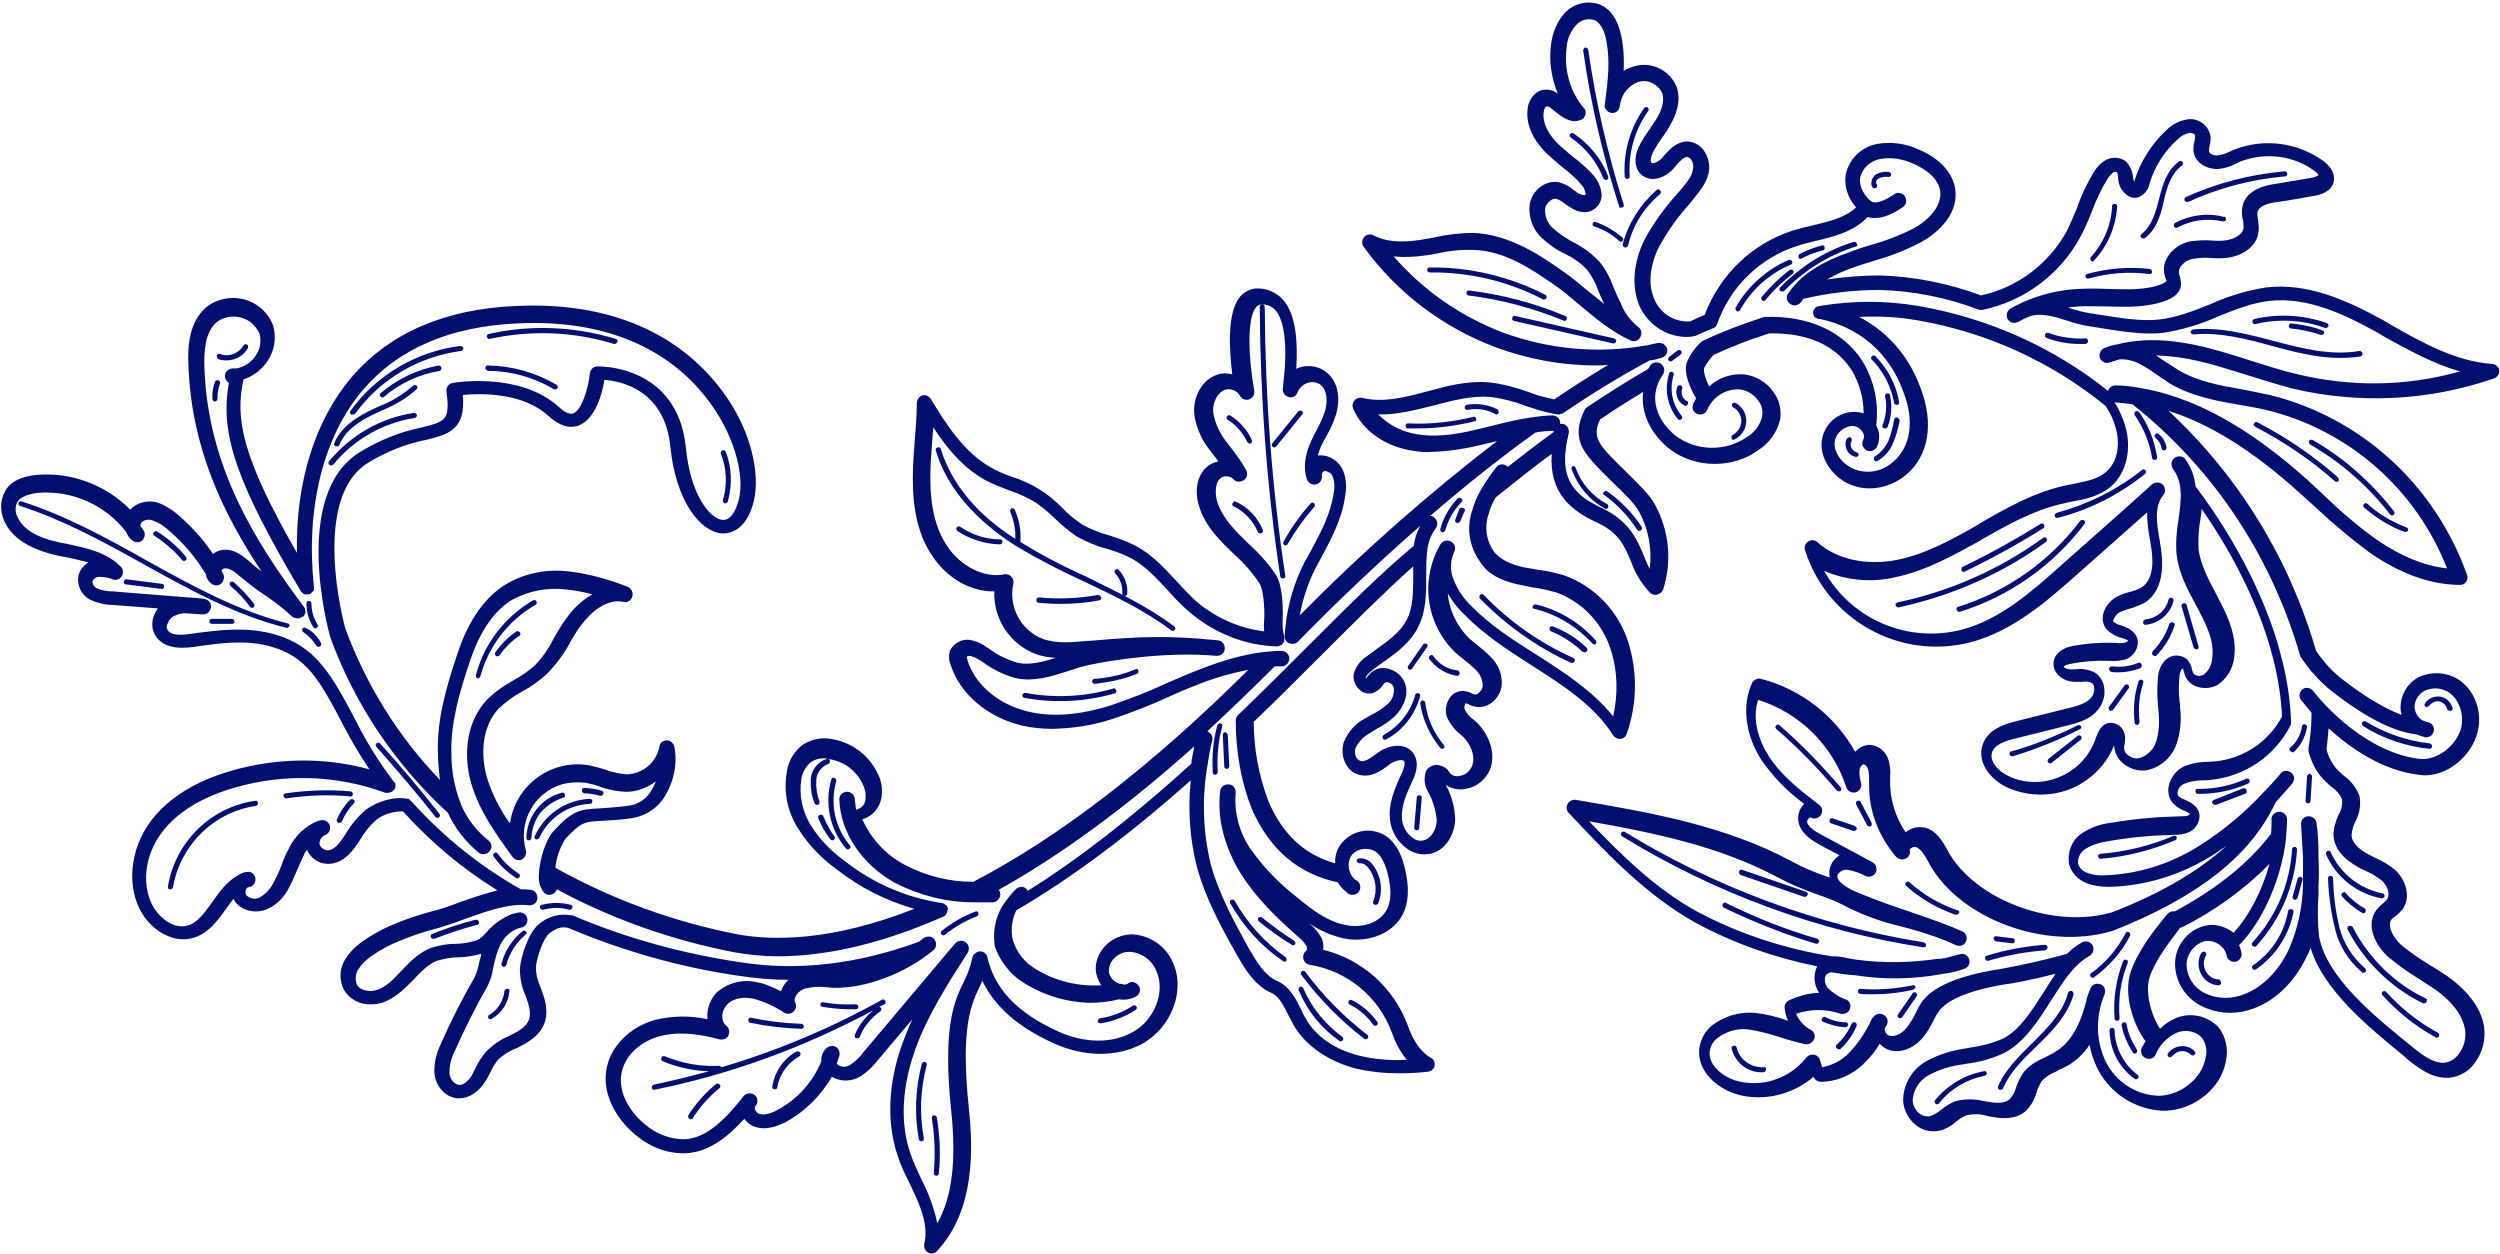 <?xml version="1.0" encoding="UTF-8" standalone="no"?><svg xmlns="http://www.w3.org/2000/svg" xmlns:xlink="http://www.w3.org/1999/xlink" fill="#020f6f" height="250.8" preserveAspectRatio="xMidYMid meet" version="1" viewBox="0.0 -1.0 500.1 250.8" width="500.1" zoomAndPan="magnify"><g id="change1_1"><path d="M498.5,71.8c-7.1-0.5-13.7-4.1-20-7.7l-1.5-0.9c-7.4-4.1-15.4-7.7-23.7-6.7c-3.8,0.6-7.5,1.7-11,3.3 c-3.5,1.4-6.8,2.7-10.3,3.1s-7.2-0.2-11.1-0.8l-2.6-0.4c-1.4-0.2-2.8-0.6-4.1-1l-0.5-0.2c0.6-0.1,1.3-0.1,2-0.2c1.8-0.1,3.7,0,5.6,0 c4,0.1,8.1,0.3,12.1-1.2c2.2-0.9,2.8-2.1,2.9-3.1c0-0.6-0.1-1.3-0.3-1.9c-0.1-0.1-0.1-0.3-0.1-0.4c-0.1-0.4,0-0.9,0.2-1.2 c0.6-0.9,1.5-1.5,2.5-1.7c1.2-0.2,2.4-0.3,3.6-0.2c1,0.1,2.1,0.1,3.1,0c2.9-0.3,6.1-2,6.5-5.2c0.1-0.8,0-1.6-0.1-2.4 c-0.1-0.5-0.2-1.1-0.1-1.6c0.2-1,1.6-1.7,4-2s4.8-0.8,7.2-1.2c3.1-0.5,4-2,4.1-3.2s-0.5-2.5-2-3.7c-5.2-3.8-11.9-4.7-17.9-2.4 l-0.9,0.4c-0.8,0.4-1.7,0.7-2.6,0.8c-0.8,0-1.6-0.4-1.6-0.8c0-0.4,0-0.7,0.1-1.1c0.2-0.8,0.3-1.6,0.1-2.4c-0.6-2-2.6-3.3-4.7-2.9 c-1.6,0.3-3,1.1-4.1,2.2c-2.9,2.7-5.1,6.2-6.3,10c0,0.1,0,0.2-0.1,0.2c0-0.1-0.1-0.2-0.1-0.2c0-0.2-0.1-0.4-0.1-0.6 c-0.1-1.2-0.6-2.3-1.4-3.2c-1.2-0.9-2.9-1-4.2-0.2c-1,0.6-1.7,1.4-2.3,2.4c-1.3,2.2-2.4,4.4-3.2,6.8c-0.7,1.7-1.4,3.4-2.2,5 c-3.6,6.5-9.8,11.2-17.1,12.8c-6.5-2.4-13.4-3.8-20.3-4c-3.5,0-7,0.3-10.5,0.8c1.7-1,3.5-1.8,5.3-2.4c1.3-0.5,2.7-0.9,4-1.3 c3.2-0.9,6.3-2.1,9.2-3.6c4-2.1,7.9-6.1,7.1-10.9c-0.5-3.2-3.2-6.1-7.3-7.8c-2.6-1.2-5.5-1.6-8.3-1.1c-3.2,0.6-5.7,3.1-6.3,6.2 c-0.3,2.4,0.5,4.7,2.1,6.5c-2.2,2-5.3,2.8-8.7,3.6c-1.3,0.3-2.6,0.6-3.9,1c-8.2,2.6-14.7,8.9-17.7,16.9c-1,0.4-1.9,0.8-2.9,1.3 c-3,0.2-5.9-1.5-7.1-4.3c-1.4-3-1-6.9,0.9-10.7c1.7-3,3.6-5.8,5.9-8.3l1.2-1.5c1.3-1.6,2.7-3.4,2.9-5.6c0.1-1.5-0.4-3.1-1.4-4.2 c-0.8-0.9-2-1.4-3.1-1.4c-2.1,0.1-3.4,1.6-4.5,2.8l-0.4,0.5c-0.8,0.8-1.8,1.2-2.1,1s-0.2-1,0.1-1.8c0.6-1.2,1.3-2.3,2.1-3.4 c0.5-0.7,1-1.4,1.4-2.2c1.7-2.8,2.2-5.5,1.4-7.8c-1.4-3.4-5.1-5.2-8.6-4.1c-0.7,0.2-1.4,0.5-2,0.9c0.1-2.4,0-4.8-0.5-7.1 c-0.7-3.2-2.1-5.3-4.3-6.2c-2.5-0.9-5.2-0.2-7,1.7c-1.5,1.7-2.4,3.8-2.7,6.1c-0.5,3.4,0,6.8,1.3,10c-1.1-0.8-2.5-1-3.7-0.5 c-1.3,0.7-2.1,2-2.3,3.4c-0.6,4.2,2.2,7.6,4,9.3c1,0.9,2,1.8,3,2.6c1.3,1,2.6,2.1,3.7,3.4c0.5,0.5,0.8,1.2,0.9,1.9 c0,0.1,0,0.1-0.1,0.2c-0.2,0.1-0.8,0-1.5-0.4c-0.2-0.2-0.5-0.4-0.7-0.5c-0.8-0.7-1.8-1.3-2.9-1.6c-1.2-0.3-2.5,0-3.6,0.7 c-1.2,0.8-2.1,2.1-2.4,3.6c-0.3,2.4,0.5,4.9,2.2,6.6c1.5,1.4,3.1,2.6,4.9,3.4l0.2,0.1c1.6,0.8,3,1.8,4.2,3.1 c0.9,1.2,1.7,2.6,2.2,4.1c0.3,0.7,0.6,1.5,1,2.3l0.2,0.4c-1-0.8-2-1.6-3-2.4c-1.8-1.5-3.6-3-5.5-4.3c-5.3-3.8-11.1-7.2-17.6-7.5 c-2.7,0-5.3,0.3-7.9,0.9c-0.9,0.2-1.9,0.3-2.8,0.5c-4.1,0.6-7.1,0.3-9.3-0.9c-0.7-0.4-1.7-0.2-2.1,0.6c-0.3,0.5-0.3,1.2,0.1,1.7 c6.6,9.1,15.7,16,26.2,20c6.4,2.4,13.3,3.7,20.1,3.7c0.9,0,1.7,0,2.6-0.1c-3.5,2.1-7.1,4.4-10.8,6.9c-0.8-0.2-1.6-0.4-2.5-0.6 s-1.8-0.6-2.7-0.9c-2.5-0.9-5.1-1.6-7.8-1.9c-4.2-0.4-8.4,0.7-12.4,1.8c-4.5,1.2-8.8,2.3-13,1.3c-0.8-0.2-1.7,0.3-1.9,1.2 c-0.1,0.3,0,0.7,0.1,1c1.9,4.4,6.5,7.6,12.1,8.4c1.2,0.2,2.3,0.3,3.5,0.2c3.6-0.1,7.3-0.7,10.8-1.6l1.7-0.4l0.7-0.2 c-13.9,10.7-27.2,22.4-39.5,34.9c0.7-3.8,2-7.5,3.9-10.8l0.1-0.2c2.2-4.1,4.5-8.3,5.1-13c0.3-1.6,0.2-3.3-0.4-4.9 c-0.8-1.9-2.7-3.2-4.7-3.1h-0.4c0.2-0.6,0.4-1.2,0.6-1.7c0.3-0.7,0.7-1.4,1.1-2.1c0.8-1.4,1.5-2.9,2-4.5c0.7-2.5,0.7-5.9-1.7-8.1 c-1.5-1.4-3.7-1.8-5.6-1.2c-0.3,0.1-0.5,0.2-0.7,0.3c0.3-5,0.1-10.8-2.7-13.9c-1.3-1.4-3.1-2.2-5-2.2c-1.3,0-2.6,0.6-3.5,1.6 c-2.7,3.2-2.2,10.7-1.6,15.6c-1.1-0.3-2.3-0.3-3.4,0.2c-3.1,1.3-4.5,4.9-4.2,7.8c0.4,2.8,1.6,5.4,3.4,7.5l0.9,1.2l0.5,0.7 c-1,0.2-1.9,0.7-2.6,1.4c-2.1,2.2-2,5.6-1.1,8c1.3,3.8,4.1,6.5,6.9,9.2c1.9,1.7,3.7,3.7,5.1,5.9c0.7,1.2,1,4.5,0.9,7.1 c-0.1,0.8-0.1,1.6,0,2.4c-5-0.6-9.7-2.7-13.6-6c-1.4-1.3-2.7-2.7-4-4.1c-2.4-2.6-4.9-5.3-8.1-7c-1.7-0.9-3.5-1.5-5.3-2.1 c-1.9-0.5-3.6-1.2-5.3-2.1c-1.5-1-2.9-2.1-4.1-3.4c-2.8-2.9-6.2-5-10-6.2c-1.5-0.5-2.9-1.1-4.3-1.9c-5.4-3-9.1-8.9-12-13.7 c-0.4-0.7-1.4-1-2.1-0.5c-0.4,0.3-0.7,0.8-0.7,1.3c0,2.4-0.2,4.9-0.4,7.3c-0.2,2.6-0.4,5.2-0.4,7.9c0,6.4,1.2,11.5,3.9,15.4 c2.9,4.5,7.8,7.2,12.4,7.1c-0.2,5.5,3.1,10.5,8.2,12.5c1.3,0.5,2.7,0.7,4.1,0.8c-2.6,0.8-5.2,1.5-7.6,1c-2-0.6-4-1.5-5.7-2.8 l-0.8-0.5c-0.9-0.7-2-1.1-3.1-1.3c-1.6-0.2-3.1,0.6-3.9,2c-0.4,1-0.3,2.1,0.1,3.1c1.9,5.8,7.4,10.4,14.1,12c2.1,0.5,4.2,0.7,6.3,0.7 c4.1-0.1,8.1-0.7,12-2c3.9-1.3,7.7-2.8,11.4-4.5c1.7-0.8,3.4-1.5,5.2-2.2c3.4-1.4,6.9-2.4,10.5-3.1c-19.2,19.1-37.7,33.4-55,42.4 c-4.9,0-9.6-1.2-13.9-3.5c-3.7-2-6.6-5.2-8.3-9c2-0.6,3.4-2.2,3.8-4.2c0.3-1.7,0.1-3.5-0.8-5.1c-1.7-3.5-5-6-8.8-6.7 c-2.1-0.5-4.2-0.1-6,1c-1.8,1.3-3,3.3-3.3,5.5c-0.7,4,0.1,8,2.3,11.4c2,3.2,4.7,6,7.8,8.2c4.6,3.6,9.8,6.2,15.4,7.8 c-16.5,6.5-28.3,6.4-35.4,5.1c-12.8-2.5-25.1-7-36.4-13.3c0.2-2.1,0.9-4,2-5.8c3.2-3.4,3.8-3.4,7.2-3.6c1.9-0.1,3.9-0.2,5.8-0.5 c2.6-0.3,5-1.7,6.5-3.8c2.1-3.1,3-6.9,2.3-10.5c-0.1-0.7-0.8-1.3-1.5-1.3l0,0c-0.8,0-1.4,0.5-1.5,1.3c-0.6,3.1-3.3,5.4-6.5,5.5l0,0 c-1.4-0.1-2.8-0.4-4.2-0.9c-1.1-0.4-2.2-0.6-3.3-0.9c-7.4-1.3-14.5,3.7-15.8,11.1c0,0.2-0.1,0.4-0.1,0.5c-2-2.8-3.6-5.9-4.6-9.2 c-1.2-4.2-1.2-10,2.4-13.8c1.4-1.3,3-2.5,4.7-3.4c1.7-0.9,3.2-2,4.7-3.3c1.9-1.9,3.6-4.1,4.9-6.6c0.7-1.2,1.4-2.4,2.2-3.4 c2-2.7,5.2-5.3,8.4-4.6c0.8,0.2,1.6-0.3,1.8-1.1c0.2-0.8-0.2-1.6-0.9-1.9c-3.8-1.5-7.7-2.6-11.8-3.1c-4.3-0.5-8.6,0.3-12.3,2.4 c-4.3,2.5-7.6,7.1-9.8,13.5c-2.6,7.6-4.3,14-4.1,20.3c0,1.9,0.2,3.7,0.4,5.5c-8.3-8.6-14.7-18.9-18.9-30.2 c-0.4-1.3-6.9-26.1,4.5-33.2c3.6-2.2,7.5-3.8,11.6-4.6c5-1.2,7.9-2.3,7.4-9c3.4-0.3,11.9-0.6,17.1,4.2c2.2,2,4.2,2.6,6.1,1.9 c3.3-1.3,4.7-6.4,5.1-9.1c3.3,0.2,12.1,2,13.2,13.4c1.1,10.9,6,16.9,10.2,17.3c1.4,0.1,5-0.3,6.5-6.5c1.3-5.3-0.4-14.9-7.5-23.5 c-6.2-7.6-18.2-16.5-40-15.5C89,60.8,77.9,65.6,70.3,74.5c-7.3,8.6-11.2,21.1-10.9,35.1C48.4,90.4,47,82.8,48.7,74.9 c2.1-0.7,3.9-2.1,5-4c1.3-2,1.6-4.6,0.9-6.9c-1.8-4.5-6.9-6.6-11.4-4.7c-0.7,0.3-1.4,0.7-2,1.2c-3.4,3-3.7,7.8-3.5,11.7 c0.6,16.4,6.9,29.5,14.6,41.1c-0.8-0.6-1.6-1.2-2.3-1.9c-1.1-0.9-3-2.7-5.5-2.4c-0.7,0.1-1.4,0.4-1.9,0.8c-2-3-4.5-5.7-7.2-8 c-1.2-1-2.5-1.8-4-2.3c-1.9-0.5-3.9,0-5.2,1.3l-0.1,0.2c-4.9-5-11.8-7.6-18.8-7c-3.1,0.3-5.3,1.4-6.3,3.3c-1,1.8-1,3.9-0.2,5.8 c1.5,3.5,5.1,5.8,11,7.1l1.1,0.2c1.6,0.3,3.2,0.7,4.8,1.1c-1,0.6-1.7,1.5-2,2.6c-0.4,2,0.6,4,2.4,4.9c1.4,0.6,2.8,1,4.3,1l9.2,0.7 c-0.4,0.5-0.7,1.1-0.9,1.7c-0.4,1.2-0.3,2.5,0.3,3.6c1.8,3.2,6.3,2.6,7.8,2.4c5.4-0.8,10.2-1.4,14.9-0.2c7.7,2,10.2,6.8,15.2,16.3 l0,0c1.5,2.9,3.2,5.7,5,8.4c-9.1-2.5-18.7-2.3-27.7,0.3c-7.2,2.1-12.6,5.5-16,10c-4.3,5.7-5,13.5-1.6,18.8c1.6,2.5,4.7,4.9,8.1,4.9 c0.6,0,1.1-0.1,1.6-0.2c3.3-0.8,5.2-3.5,7-6c0.5-0.7,0.9-1.3,1.4-1.9c0.1,0.1,0.2,0.3,0.2,0.4c1.5,2.2,4.5,2.6,6.7,1.6 c1.9-0.9,3.4-2.5,4.3-4.4c0.6-1.2,1.1-2.3,1.6-3.5c0.5-1.1,0.9-2.1,1.4-3.1c0.1-0.3,0.3-0.5,0.5-0.8c0.7,1.6,2.2,2.7,4,2.8h0.3 c3.2,0,5.2-3.1,6.2-4.6c0.9-1.6,2.1-3.1,3.5-4.3c1.5-1.1,3.3-1.6,5.2-1.6c5.5,6.1,11.9,11.5,18.9,15.8c-2.6,0.7-5.1,1.5-7.6,2.4 c-1.8,0.7-3.5,1.3-5.1,1.7c-3.1,0.8-6.1,1.8-9,3.1c-1.8,0.8-3.5,1.8-5.1,2.9c-1.5,1-2.8,2.3-3.7,3.8c-1.1,1.8-1.2,4.1-0.2,6 c1.1,1.9,3.2,3,5.4,2.9c0.9,0,1.7-0.1,2.5-0.4c2.4-0.9,4.1-2.6,6-4.5c1.4-1.5,2.9-3.1,4.7-3.8c1.4-0.4,2.8-0.7,4.2-0.7 c1.6,0,3.2-0.3,4.7-0.7c-0.1,0.5-0.2,1-0.4,1.5c-0.2,1.1-0.5,2.1-0.9,3.1c-2.5,4.3-4.8,8.8-6.8,13.4c-0.9,1.8-1.4,3.8-1.3,5.9 c0.2,2.3,1.9,4.7,4.5,5c0.2,0,0.4,0,0.5,0c1.9,0,3.8-1.2,5.2-3.4c0.4-0.6,0.7-1.2,1-1.8c0.4-0.9,0.9-1.7,1.5-2.5 c1.1-1,2.3-1.8,3.7-2.3c2.2-1.1,4.6-2.4,5.6-5c0.9-2.5,0.1-4.9-0.7-7c-0.6-1.3-1-2.8-1-4.3c0.2-2.1,1.6-5.9,2.7-6.7 c1.4-1,2.3-1.4,3.7-1.1c10.9,4.6,22.4,7.9,34.2,9.6c3.3,0.5,6.6,0.8,9.9,0.8c-0.6,0.6-1.1,1.3-1.4,2.1l-0.1,0.2 c-1.5-0.8-3.1-1.5-4.7-1.8c-2.9-0.7-6,0.1-8.2,2.1c-1.2,1.3-1.9,3.1-1.8,4.9c0,0.1,0,0.3,0,0.4c-3.4-0.8-7-0.7-10.4,0.1 c-5.1,1.4-9.1,5.4-9.8,10c-0.9,5.3,2.4,10.2,5.8,13c2.8,2.4,6.3,3.8,10,3.7c4.8-0.2,8.6-3.4,11.8-6.9c0.5,0.7,1.2,1.3,2.1,1.6 c1.7,0.6,3.7,0.3,6.1-0.9c3.9-2.1,7.1-5.3,9.3-9.1c1.7,1,3.8,1,5.6,0c1.3-0.8,2.5-1.9,3.5-3.2l7-8.3c-0.7,1.5-1.3,3.1-1.9,4.6 c-2.1,5.7-3.9,14.3-1,22.8c0.6,1.9,1.5,3.7,2.4,5.5c2,4.2,3.8,8.1,2.9,12c-0.2,0.8,0.3,1.7,1.1,1.9c0.5,0.1,1.1,0,1.5-0.5 c7.5-8.1,7.2-20.2,6.3-28.6c-1.7-16.2,0.5-20.8,2.3-24.5l0.4-0.9c2.5,5.2,7.2,9.3,14.3,12.5c6.1,2.8,12.7,2.8,17.7,0.1 c5.9-3.3,8.7-10.8,6.1-16.3c-1.4-3.3-4.7-5.5-8.3-5.6c-2,0.1-3.9,0.9-5.3,2.4c-1.2,1.3-1.9,3-1.8,4.8c0.1,1.1,0.5,2.1,1.1,3 c-5.2,0.3-10.3-1.1-14.5-4.2c-1.6-1.4-2.8-3.2-3.3-5.3c-0.3-1.9,0-3.8,0.8-5.5c10.8-6.3,22.3-14.8,34.9-26 c-0.6,5.8-0.2,11.6,1.2,17.2c1.7,6.3,4.8,12,7.9,17.5c1.5,2.6,3.5,6.3,7,7.8c1.6,0.7,2.4,2.5,3.4,4.4c0.4,0.7,0.7,1.4,1.1,2.1 c2.4,4.1,6.8,7.1,12.2,8.6c2.9,0.7,5.9,1,8.9,1c2,0,3.9-0.1,5.7-0.3c0.8-0.1,1.5-0.8,1.4-1.6c0-0.5-0.3-1-0.8-1.2 c-1.9-1.1-3.5-3.3-4.6-6.5c-2.8-7.5-9.1-13.2-16.9-15.1c0.1-0.8,0-1.6-0.3-2.3c-0.6-1.1-1.4-2.1-2.4-2.9l-0.1-0.1 c2,1.4,4.3,2.4,6.8,3c4.1,0.9,9.5-0.4,11.8-4.6c1.3-2.4,1.5-5.5,0.5-9.5c-0.5-2.2-1.5-4.8-3.8-6.4c-3-1.9-6.9-1.1-9,1.7 c-0.8,1.1-1.2,2.4-1.1,3.8c-6.1-1.7-10.5-5.7-13.4-12.5c-1.9-5.1-2.9-10.4-2.9-15.8c5-4.8,9.7-9.5,14.2-14 c6.3-6.3,12.3-12.3,17.7-17.1c0,0.6,0,1.2,0,1.8c0,3.3,0,6.4-1.3,8.9s-3.6,4.1-6.1,5.9c-0.6,0.5-1.3,0.9-1.9,1.4 c-1.3,0.8-2.2,2.1-2.6,3.5c-0.2,1.2,0.3,2.4,1.2,3.2c0.7,0.7,1.8,0.9,2.7,0.6c0.8-0.3,1.4-0.8,1.9-1.5c0.1-0.2,0.2-0.3,0.4-0.5 c0.2-0.1,0.5-0.2,0.7-0.1c0.5,0.1,0.9,0.5,1.1,1c0.2,1.3-0.3,2.6-1.3,3.4c-0.9,0.8-1.9,1.5-3,2c-0.5,0.3-0.9,0.5-1.4,0.8 c-2,1-3.5,2.8-4.3,4.8c-0.4,1.4-0.3,3,0.4,4.3c0.6,1.1,1.5,1.9,2.7,2.2c2.3,0.6,4.2-0.7,5.7-1.8l0.5-0.4c1.1-0.7,2.5-1,2.8-0.5 s-0.3,2-0.5,2.4c-1.4,3-2.8,6.2-2.3,9.6c0.3,2.2,1.6,4.2,3.4,5.5c1,0.7,2.2,1.1,3.4,1.1c0.4,0,0.8-0.1,1.2-0.1c3.2-0.7,4.9-4,5-6.9 c-0.1-2.4-0.7-4.8-1.9-6.9c1.2,0.8,2.7,1.1,4.1,0.8c2.1-0.4,3.8-1.8,4.7-3.7c1.4-3.4-0.2-7.1-2.4-9.4c-0.3-0.3-0.6-0.5-0.9-0.8 c-0.7-0.5-1.3-1.2-1.7-2c-0.1-0.4-0.1-0.9,0.2-1.2c0.2,0,0.4,0.1,0.6,0.2c0.3,0.2,0.7,0.3,1,0.4c1.2,0.3,2.4,0.1,3.4-0.6 c1.2-0.8,2-2.1,2.2-3.5c0.2-2.2-0.7-4.4-2.3-5.9c-0.8-0.8-1.6-1.5-2.5-2.2c-0.5-0.4-1.1-0.9-1.6-1.3c-2.5-2.4-4.1-5.7-4.4-9.1 c0.9,1.5,2,3,3.3,4.2c4,4.1,8.8,7.2,13.5,10.2c6.4,4.1,12.5,8,16.3,14c0.5,0.7,1.4,0.9,2.1,0.5c0.3-0.2,0.5-0.5,0.6-0.8 c2.1-5.9,2.2-12.4,0.3-18.4c-2-6.2-6.7-11.1-12.8-13.3c-1.7-0.5-3.4-0.9-5.1-1.1c-1-0.2-1.9-0.3-2.9-0.5c-2.9-0.6-4.9-1.7-6.1-3.2 c-1.5-2.2-1.9-5-1-7.5c0.3-1.2,0.8-2.3,1.4-3.3c4-3.2,7.6-6.1,11.2-8.7c-0.5,8,4,11.4,9.2,13.8c4.3,2,5.4,4.7,6.7,7.8 c0.8,2.3,2.1,4.4,3.8,6.2c0.3,0.3,0.7,0.4,1.1,0.4c0.1,0,0.3,0,0.4-0.1c0.5-0.1,0.9-0.5,1.1-1c1.8-5.6,1.2-11.7-1.6-16.9 c-1.1-2.1-3.5-4.3-5.9-6.7c-2.1-2.1-4.4-4.2-5.3-5.9c-0.7-1.3-0.7-2.8,0.2-4.5c2.9-2,5.8-3.8,8.6-5.5c-0.5,4,1.3,8.1,5,11.2 c2.6,2.1,5.9,3.2,9.3,3.2c3.2,0,6.2-0.9,8.8-2.8c2.2-1.4,3.7-3.6,4.3-6.1c0.3-2-0.2-4.1-1.5-5.7c-1.3-1.8-3.4-3-5.6-3.3 c-2.6-0.2-5.2,0.6-7.1,2.4c-0.8-1.6-1.2-3.2-1-3.7c0.5-0.9,1.1-1.8,1.9-2.6c3.6-1.7,7.3-3.1,11.1-4.3c5.4-0.1,12.5,1,16.6,7.5 c1.5,2.6,2.3,5.5,2.3,8.5c-0.1,0-0.2-0.1-0.3-0.1c-1.6-0.4-3.3-0.2-4.7,0.6c-1.6,0.9-2.7,2.3-3.2,4.1c-0.9,3.4,1.1,6.6,3.4,8.4 c1.7,1.3,3.8,2,6,2c2.3,0,4.6-0.8,6.5-2.1c4.8-3.4,6.4-9.6,4.2-16.5c-2.7-8.6-8-13.2-12.8-15.7c3.9-0.2,7.9,0,11.8,0.7 c13.8,2.4,26.7,8.3,37.5,17.1c0.9,1.3,1.6,2.8,2,4.3c0.9,2.9,0.6,6.8-1.9,8.9c-1.7,1.5-4.1,1.9-6.6,2.4l-1.9,0.4 c-6.1,1.4-11.6,4.5-16.9,7.6l-0.1,0.1c-4.9,2.8-10.4,5.9-16.3,7.1c-6.2,1.2-12.1-0.1-15.9-3.5c-0.6-0.6-1.6-0.6-2.2,0.1 c-0.4,0.4-0.5,1-0.3,1.5c4.4,13.9,18.9,22,33,18.4c8.5-2.2,15.3-8.2,21.3-13.5l12.3-10.9l1.8-1.6c0,2.1,0.3,4.1,0.7,6.1v0.2 c0.5,2.5,0.9,7-1.8,8.7c-0.7,0.4-1.5,0.7-2.3,0.9c-0.9,0.2-1.7,0.5-2.5,0.9c-1.4,0.7-2.5,2-2.9,3.6c-0.2,1,0,2.2,0.7,3 c0.8,0.8,1.8,1.4,3,1.7c0.4,0.1,0.9,0.3,1.3,0.5c-0.1,0.2-0.3,0.4-0.5,0.4c-0.7,0.2-1.3,0.2-2,0.1h-0.2c-2.8-0.1-5.6,0.1-8.3,0.6 c-3.1,0.6-3.8,2.3-3.9,3.3c-0.1,0.9,0.2,1.7,0.8,2.4c0.9,1,2.2,1.5,3.6,1.5c0.4,0,0.8,0,1.2,0c0.7-0.1,1.4-0.1,2,0.2 c0.3,0.2,0.5,0.5,0.5,0.9c0.1,0.8-0.1,1.5-0.6,2.1c-1.1,1.2-3,1.7-4.7,2.1l-10,2.5c-2.9,0.7-6,1.8-7,4.8c-1.2,3.6,1.7,7.1,5.1,8.6 c4.1,1.8,8.9,1.8,13,0c3.7-1.7,6.7-4.7,8.2-8.5c0.1,1.4,0.7,2.7,1.8,3.6c1.3,1.1,3,1.6,4.7,1.4c2.8-0.6,5.1-2.6,6-5.3 c0.8-2.4,1-4.8,0.7-7.3c0-0.4,0-0.8-0.1-1.1c-0.2-1.7-0.2-3.5,0-5.2c0-0.5,0.2-1,0.5-1.4c0.1,0,0.1-0.1,0.2-0.1 c0,0.1,0.1,0.4,0.1,0.5c0.1,0.3,0.2,0.7,0.3,1c0.5,1.1,1.4,1.9,2.5,2.2c1.3,0.4,2.8,0.3,4-0.4c1.8-1.2,3-3.1,3.3-5.3 c0.7-4.7-1.5-8.9-3.6-12.9c-1.6-3-3.1-5.9-3.5-8.9c-0.1-2.1,0-4.1,0.4-6.2c0.1-0.6,0.2-1.2,0.2-1.9c6.8,9.7,12,20.6,14.3,29.9 c1,3.8,1.6,7.7,1.8,11.6c-2.6,5-7.6,8.4-13.3,9c-0.5,0-0.9,0.1-1.4,0.1c-1.8,0-3.5,0.3-5.1,1c-1.5,0.8-2.6,2.3-2.9,4 c-0.2,1.2,0.1,2.5,1,3.4c0.6,0.6,1.4,1.1,2.2,1.4c0.4,0.2,0.8,0.4,1.1,0.6c-0.1,0.1-0.2,0.2-0.3,0.3c-0.5,0.2-1.1,0.2-1.7,0.2 c-4.6,0.1-9.2,0.5-13.8,1.3c-2,0.2-4,0.9-5.7,2c-2.1,1.3-3.1,3.8-2.7,6.3c0.5,1.8,1.9,3.2,3.6,3.8c1.3,0.5,2.8,0.7,4.2,0.7h0.4 c7.5-0.2,14.8-2.6,21.1-6.7c0.7-0.5,1.5-1,2.2-1.5c-5.5,5-13.1,9.5-22.9,13.3c-11.6,3.4-27.2-2.4-32.7-12l-0.2-0.4 c-0.9-1.6-1.9-3.4-3.8-4.3c-1.5-0.6-3.3-0.4-4.6,0.7c-2.1-3.1-3.2-6.8-3.1-10.5v-0.6c0.1-1.1,0-2.2-0.3-3.3c-0.5-1.8-2.1-3.1-4-3.1 c-1,0.1-2,0.6-2.7,1.4c-4-7.2-10.8-12.5-18.8-14.6c-0.7-0.2-1.5,0.2-1.8,0.8c-2.1,4.5-1.4,10.4,1.9,15.5c2.3,3.3,5.2,6.3,8.5,8.7 c-1,1-1.4,2.4-1.1,3.8c0.6,2.4,3,3.7,4.4,4.5l3.8,2c-0.9,0.5-1.6,1.4-1.9,2.4c-0.2,0.6-0.2,1.3-0.1,2l-0.4-0.1c-2.4-0.8-4.8-1.8-7-3 c-13.5-7.3-28.7-9.9-43.4-12.4c-0.8-0.1-1.6,0.4-1.8,1.3c-0.1,0.5,0.1,1,0.4,1.3c7.6,8.1,15.4,16.4,25.4,22c7.6,4.1,15.8,7,24.3,8.7 c-0.8,1.7-0.7,3.7,0.4,5.3c-2.1,0.1-4.1,0.6-6,1.5c-0.6,0.3-1,0.9-0.9,1.6c0.1,0.8,0.3,1.7,0.7,2.5c-2.2-0.8-4.6-1.4-6.9-1.6 c-3-0.2-5.9,0.7-8.3,2.5c-1.5,1.2-2.4,3-2.6,4.9c-0.3,4.3,3.5,7.6,7.2,8.8c1.5,0.5,3.1,0.7,4.7,0.7c4,0,7.9-1.5,11-4.1 c0.2,0.6,0.8,1,1.4,1c3.4,0,6.6-1.5,8.9-3.9c1.1-1.1,2.1-2.3,2.9-3.7c0.6,0.6,1.3,1.1,2.1,1.3c2.7,0.7,5.2-0.9,6.6-2.6 c0.8-1,1.5-2.2,2.1-3.4c0.3-0.6,0.6-1.2,1-1.7c1.5-2.4,6.6-4.5,14-5.6l0,0c0.2,0,3.9-0.6,9.4-2c-0.8,1.2-1.6,2.4-2.4,3.7 c-2.5,3.9-4.8,7.6-8.2,9.3c-2.1,0.9-4.4,1.5-6.7,1.8l-0.5,0.1c-2.8,0.4-5.6,1.2-8.1,2.6c-2.8,1.6-4.6,4.6-4.6,7.9 c0.1,1.9,1.1,3.7,2.6,4.9c1,0.8,2.2,1.2,3.5,1.2c0.4,0,0.7,0,1.1-0.1c1.3-0.3,2.5-1,3.5-1.9c0.6-0.5,1.3-0.9,2-1.2 c1.4-0.3,2.9-0.3,4.3,0.2l0.7,0.1c1.1,0.2,4.6,0.9,6.9-1.2c1-1,1.7-2.3,2.1-3.7c0.2-0.8,0.6-1.5,1-2.2c0.7-0.8,1.6-1.4,2.6-1.8 c0.4-0.2,0.8-0.4,1.1-0.6l0.5-0.2c2.2-1,4.1-2.7,5.4-4.7c0.3,1.6,0.8,3.2,1.5,4.6c2.5,5.1,7.6,8.4,13.3,8.6h0.2 c5.9-0.1,11.4-4.5,12.3-10.1c0.5-2.3-0.1-4.8-1.5-6.6c-2.2-2.3-5.6-3.1-8.6-1.8c-1.2,0.5-2.2,1.2-3.1,2.1c-1.9-2.9-3-7.4-2.1-10.3 c1.1-3.4,4-7.1,6.1-9.9c0.1,0,0.2-0.1,0.4-0.1c6.5-3.3,12.4-7.5,17.5-12.7c-1.4,5.1-3.9,10.2-7.2,13.8c-1.6-1.3-3.8-1.9-5.8-1.4 c-3.5,0.9-6,4.2-5.9,7.8c0.1,3.5,2.1,6.6,5.2,8.2c2.9,1.5,6.3,1.8,9.4,0.9c5-1.4,9.4-5.5,12-11.3c0.2-0.4,0.4-0.8,0.5-1.2 c2.6,8.6,11.8,16,18.5,21.5l1,0.9c2.3,1.8,4.7,3.6,7.7,3.6h0.5c2-0.2,3.9-1.2,5.1-2.9c1.6-2.1,2.3-4.8,1.9-7.4 c-0.6-3.6-3.1-7-7.3-10c-1.2-0.8-2.4-1.6-3.6-2.3c-2-1.2-3.9-2.5-5.7-4c-1.4-1.3-2.9-3.7-1.9-5.1c0.3-0.3,0.6-0.5,0.9-0.7 c0.5-0.4,0.9-0.8,1.3-1.3c1.8-2.5,0.6-5.9-1.4-7.8c-1.2-1-2.6-1.9-4.1-2.5c-0.6-0.3-1.1-0.6-1.7-0.9c-0.9-0.5-2.9-1.8-3-3.6 c0.1-1,0.3-1.9,0.8-2.8c0.8-1.5,1.1-3.3,0.8-5c-0.6-1.7-1.7-3.1-3.1-4.1c-0.3-0.2-0.6-0.5-0.9-0.8c-1.3-1.2-2.2-2.8-2.6-4.5 c0.2-1.6,0.3-3,0.4-4.2c4.2,3.8,10.6,8.4,18.1,9.3c0.4,0,0.7,0.1,1.1,0.1c4.5,0,8.4-3.3,10-6.9c2.1-4.5,0.5-10-3.4-12.4 c-2.2-1.3-5-1.5-7.4-0.5c-2.5,1.1-4,3.6-4,6.3c0,0.5,0.1,0.9,0.2,1.4c-4.6-1.7-9.5-5.3-11.7-7c-2.1-1.6-3.9-3.6-5.4-5.8 c-5.3-18.4-15.5-35-29.5-48c8.3,2.6,16.9,8,26.1,16.3l3.1,2.8c3.5,3.3,7.2,6.4,11.1,9.3c6.1,4.2,12.2,6.4,18,6.4l0,0 c0.5,0,1-0.2,1.2-0.6c0.3-0.4,0.4-0.9,0.2-1.4C487.1,96,472.3,82.5,454,78c-1.8-0.4-3.6-0.7-5.4-1.1c-4.7-0.8-9-1.6-12.9-3.9 c-0.8-0.5-1.6-1.1-2.5-1.6c-0.6-0.4-1.3-0.9-1.9-1.3c3,0.1,5.9,0.5,8.8,1.2c3.1,0.7,6.3,1.8,9.3,2.7s6,1.9,9.1,2.7 c13.4,3.2,27.4,2.5,40.4-2c0.8-0.3,1.2-1.1,1-1.9C499.7,72.3,499.1,71.8,498.5,71.8z M203.6,194.8c4.2,3,9.3,4.7,14.5,4.8 c1.9,0,3.8-0.2,5.7-0.7c1.2,0.2,2.5,0,3.5-0.6c0.7-0.4,1-1.4,0.5-2.1s-1.4-1-2.1-0.5c-0.3,0.2-0.5,0.2-0.8,0.3 c-0.3-0.2-0.7-0.2-1-0.2l-0.4-0.2c-0.9-0.4-1.6-1.3-1.7-2.3c0-0.9,0.3-1.8,1-2.5c0.8-0.9,1.9-1.4,3.1-1.4c2.4,0.1,4.5,1.6,5.4,3.8 c1.9,4.1-0.3,9.9-4.8,12.3c-4.1,2.3-9.6,2.2-14.9-0.2c-8.1-3.7-12.7-8.5-14.1-14.9c-0.2-0.8-1.1-1.3-1.9-1c-0.5,0.2-1,0.6-1.1,1.2 c-0.3,1.6-0.9,3.1-1.6,4.6c-2,4-4.4,9.1-2.6,26.2c1,9.8,0.2,17-2.8,22.3c-0.7-3.1-1.7-6-3.2-8.8c-0.8-1.7-1.6-3.5-2.2-5.2 c-2.6-7.6-0.9-15.5,1-20.8c2.5-6.9,6.5-13.1,10.4-19.2c0.5-0.7,0.4-1.6-0.3-2.2c-0.7-0.5-1.6-0.4-2.2,0.3l-18.3,21.7 c-0.7,1-1.6,1.8-2.6,2.5c-0.7,0.5-1.6,0.5-2.4,0.1c-0.1-0.1-0.3-0.3-0.3-0.4c0.2-0.5,0.3-1,0.5-1.5c0.2-0.8-0.2-1.7-1-1.9 c-0.5-0.2-1.1,0-1.5,0.3c-0.8,0.7-1.2,1.7-1.1,2.7c-1.7,4.2-4.9,7.7-8.9,9.8c-1.5,0.8-2.7,1-3.6,0.7c-0.4-0.2-0.7-0.6-0.8-1 c0-0.1,0-0.3,0-0.4c0.1-0.1,0.1-0.1,0.2-0.2c0.5-0.7,0.4-1.7-0.3-2.2c-0.6-0.4-1.4-0.4-2,0.1c-0.1,0.1-0.3,0.3-0.4,0.5 c-3.3,4.1-7,8.1-11.6,8.3c-2.9,0-5.7-1.1-7.9-3c-2.7-2.2-5.4-6.1-4.7-10.1s4.3-6.6,7.6-7.5s7.1-0.7,12,0.6c0.8,0.2,1.7-0.2,1.9-1 c0.2-0.6,0-1.3-0.5-1.7c-0.5-0.4-0.8-1-0.8-1.7c-0.1-0.9,0.3-1.8,0.9-2.5c1.4-1.5,3.7-1.6,5.4-1.2c2.2,0.6,4.3,1.6,6.1,2.8 c0.7,0.4,1.7,0.2,2.1-0.6c0.3-0.4,0.3-1,0.1-1.4c-0.2-0.4-0.2-0.8,0-1.1c0.3-0.8,1-1.4,1.8-1.7c1.5-0.4,3-0.5,4.5-0.3l1.2,0.1 c6.4,0.2,14.4-2.8,20.1-7.5c0.7-0.6,0.7-1.5,0.2-2.2s-1.5-0.7-2.2-0.2l0,0c-0.3,0.2-0.6,0.5-0.9,0.7c-12.3,4.5-24.3,5.9-35.6,4.1 c-11.6-1.7-22.9-4.8-33.7-9.4l0,0l-0.2,0h-0.1l0,0c-2.2-0.4-4.5,0.2-6.2,1.6c-2.4,1.8-3.8,6.8-4,9c0,1.9,0.3,3.7,1.1,5.4 c0.7,1.9,1.2,3.5,0.7,4.9s-2.2,2.4-4.1,3.3c-1.7,0.7-3.2,1.8-4.5,3.1c-0.8,1-1.5,2-2,3.1c-0.3,0.6-0.6,1.1-0.8,1.6 c-0.6,1-1.7,2.1-2.7,1.9s-1.7-1.3-1.8-2.3c0-1.5,0.3-2.9,1-4.3c2-4.5,4.2-8.9,6.6-13.1c0.6-1.2,1-2.5,1.2-3.9c0.7-3.1,1.5-6.4,5-7.7 l0,0c0.3-0.1,0.5-0.1,0.8-0.2c0.8-0.3,1.2-1.2,0.9-2c-0.2-0.6-0.8-1-1.5-1c-0.4,0.1-0.9,0.2-1.3,0.3l0,0h-0.1c-2,0.8-3.7,2-5.1,3.6 c-0.6,0.7-1.2,1.3-2,1.7c-1.4,0.4-2.8,0.7-4.2,0.7c-1.8,0-3.5,0.3-5.2,0.9c-2.4,1-4.2,2.9-5.8,4.6s-3,3.1-4.7,3.7 c-1.4,0.5-3.4,0.2-4.1-1c-0.4-1-0.3-2.1,0.2-3c0.7-1.1,1.7-2.1,2.8-2.8c1.4-1,3-1.9,4.6-2.6c2.8-1.2,5.6-2.2,8.5-2.9 c1.7-0.5,3.5-1.1,5.3-1.8c4.5-1.6,9.1-3.3,13.1-2.8c0.9,0,1.6-0.6,1.6-1.5c0-0.8-0.5-1.5-1.3-1.6c-0.7-0.1-1.3-0.1-2-0.1 c-8.2-4.6-15.6-10.6-21.9-17.6l-0.1-0.1l-0.2-0.1L82,159c0,0-0.1-0.1-0.1-0.1l-0.2-0.1h-0.1h-0.1c-2.5-0.6-6.2,0.6-8.2,2.1 c-1.7,1.4-3.1,3.1-4.2,5c-1.1,1.7-2.3,3.3-3.7,3.2c-0.7-0.1-1.3-0.6-1.5-1.3c0-0.7,0.4-1.4,1-1.7l0,0c0.8-0.2,1.3-1.1,1.1-1.9 c-0.2-0.8-1.1-1.3-1.9-1.1l0,0c-0.1,0-0.3,0.1-0.4,0.1h-0.1l0,0l0,0c-2.6,1.1-4.6,3-5.8,5.5c-0.6,1.1-1.1,2.3-1.5,3.4 c-0.4,1.1-0.9,2.2-1.5,3.3c-0.6,1.3-1.6,2.4-2.8,3.1c-0.9,0.5-2.1,0.3-2.8-0.5c-0.2-0.5-0.1-1,0.2-1.4c0.2-0.1,0.5-0.2,0.7-0.2 c0.8-0.3,1.2-1.2,0.9-2c-0.2-0.6-0.7-1-1.3-1c-0.8,0-1.5,0.3-2.1,0.7c-2.2,1.2-3.7,3.3-5.1,5.3c-1.6,2.2-3,4.3-5.2,4.8 c-2.4,0.6-5-1.3-6.4-3.4c-2.7-4.3-2.1-10.6,1.5-15.3c3-4,7.9-7,14.4-8.9c9.9-2.9,20.6-2.6,30.3,1h0.1h0.1h0.2h0.1 c0.1,0,0.3,0,0.4-0.1h0.1c0.1-0.1,0.3-0.1,0.4-0.2l0,0l0.1-0.1c0,0,0.1-0.1,0.1-0.1l0.1-0.1c0,0,0.1-0.1,0.1-0.1 c0-0.1,0.1-0.1,0.1-0.2l0.1-0.1l0,0c0-0.1,0-0.1,0-0.2v-0.1c0,0,0-0.1,0-0.1V156c0,0,0-0.1,0-0.1c0,0,0-0.1,0-0.1c0,0,0-0.1,0-0.1 l-0.1-0.1l-0.1-0.1l-0.1-0.1l0,0c-2.8-3.7-5.3-7.6-7.4-11.8l0,0c-5.1-9.7-8.2-15.6-17.2-17.9c-5.2-1.3-10.3-0.7-16.1,0.1 c-2.6,0.4-4.1,0.1-4.6-0.8c-0.2-0.4-0.2-0.8,0-1.2c0.3-0.8,0.8-1.4,1.6-1.7c0.7-0.3,1.5-0.5,2.3-0.4l3.1,0.2 c0.8,0.1,1.6-0.5,1.7-1.4c0.1-0.8-0.5-1.6-1.4-1.7c-1.1-0.2-2.1-0.2-3.2-0.3h-0.1l-15-1.2c-1.1,0-2.1-0.2-3.1-0.6 c-0.6-0.3-0.9-0.8-0.9-1.4c0.2-0.5,0.7-0.9,1.3-0.9c0.9,0,1.9,0.1,2.7,0.5c0.8,0.3,1.7-0.1,2-0.9c0.2-0.6,0.1-1.2-0.3-1.6 c-2.9-3-7.1-3.8-10.8-4.6l-1.1-0.2c-4.9-1-7.7-2.7-8.8-5.2c-0.5-0.9-0.5-2.1,0-3c0.7-1.2,2.6-1.6,4-1.8c6.9-0.6,13.6,2.4,17.8,7.9 c0.2,0.7,0.7,1.3,1.3,1.7c0.7,0.5,1.7,0.3,2.1-0.4c0.3-0.5,0.4-1.2,0-1.7c-0.2-0.3-0.4-0.6-0.6-0.9c0-0.3,0.1-0.5,0.2-0.7 c0.6-0.5,1.4-0.7,2.2-0.4c1.1,0.4,2,0.9,2.9,1.7c3.1,2.6,5.7,5.6,7.8,9.1c0.1,0.8,0.6,1.6,1.3,2c0.7,0.4,1.7,0.2,2.1-0.6 c0.2-0.4,0.3-1,0.1-1.4c-0.1-0.2-0.3-0.5-0.4-0.7c0.1-0.2,0.3-0.5,0.6-0.5c1-0.1,2.1,0.7,3.1,1.6c1.6,1.3,3.2,2.6,4.9,3.7 c1.9,1.3,3.8,2.7,5.5,4.3l0,0c0.1,0.1,0.3,0.2,0.5,0.3h0.1c0.2,0.1,0.3,0.1,0.5,0.1h0.1c0.2,0,0.3,0,0.5-0.1c0.1,0,0.1-0.1,0.2-0.1 c0.1,0,0.1-0.1,0.2-0.1c0.1,0,0.1-0.1,0.2-0.1l0,0l0,0c0.1-0.1,0.2-0.3,0.3-0.5l0,0c0.1-0.2,0.1-0.4,0.1-0.5l0,0 c0-0.2-0.1-0.4-0.1-0.5c0,0,0,0,0-0.1c-0.1-0.1-0.1-0.2-0.2-0.3c-9.9-13.2-19.2-28.2-19.9-47.7c-0.1-3.2,0-7.2,2.5-9.3 c2.5-1.8,6.1-1.3,7.9,1.3c0.2,0.3,0.4,0.6,0.6,1c0.4,1.4,0.2,3-0.6,4.2c-0.8,1.4-2.2,2.4-3.9,2.8c-0.3,0-0.5,0-0.8,0 c-0.8,0-1.6,0.6-1.6,1.5c0,0.6,0.3,1.1,0.8,1.4c-1.9,10.2,1.6,20.1,14.4,41.7l0,0c0.1,0.1,0.1,0.2,0.2,0.2l0.1,0.1 c0.1,0.1,0.1,0.1,0.2,0.2h0c0.1,0.1,0.2,0.1,0.3,0.1l0,0c0.1,0,0.2,0,0.3,0h0.2h0.2h0.1c0.1,0,0.2-0.1,0.3-0.1l0,0l0.1-0.1l0.1-0.1 l0.1-0.1l0.1-0.1l0.1-0.1l0.1-0.1l0.1-0.1c0,0,0-0.1,0-0.1v-0.2c0,0,0-0.1,0-0.1v-0.3c-1.7-15.8,1.9-30.1,9.8-39.4 c7-8.2,17.4-12.7,30.9-13.3c20.5-1,31.7,7.3,37.4,14.4c6.1,7.5,8.1,16.1,6.9,20.8c-0.3,1.3-1.3,4.3-3.3,4.1 c-2.4-0.2-6.4-4.9-7.3-14.5c-1.7-16.7-17.6-16.2-17.7-16.2c-0.8,0-1.4,0.6-1.5,1.4c-0.3,2.9-1.6,7.3-3.3,8c-0.9,0.3-2.1-0.5-2.9-1.3 c-7.8-7-20.6-4.9-21.2-4.8c-0.8,0.1-1.4,0.9-1.3,1.7c0.8,5.8-0.2,6-4.9,7.2c-4.4,0.9-8.6,2.6-12.5,5c-13.6,8.5-6.2,35.6-5.9,36.7 v0.1c4.9,13.5,13,25.6,23.6,35.3c1.4,3.1,3.6,5.9,6.2,8c0.7,0.5,1.7,0.3,2.2-0.4c0.5-0.6,0.4-1.5-0.2-2c-2.4-1.9-4.3-4.3-5.5-7.1 c-1.3-3.2-2-6.7-2-10.2c-0.2-5.9,1.4-11.9,3.9-19.2c2-5.7,4.8-9.7,8.4-11.8c3.2-1.7,6.9-2.4,10.5-2c1.8,0.2,3.7,0.5,5.4,1 c-2.1,1.2-3.8,2.8-5.2,4.8c-0.9,1.2-1.6,2.4-2.3,3.6c-1.1,2.2-2.4,4.2-4.1,5.9c-1.3,1.1-2.7,2.1-4.2,2.9c-2,1.1-3.8,2.4-5.3,3.9 c-4.5,4.8-4.6,11.8-3.1,16.8c1.6,5.5,5.1,10.3,8.2,14.6c0.5,0.7,1.5,0.9,2.1,0.4c0.5-0.4,0.8-1.1,0.6-1.7 c-1.6-5.6,1.6-11.5,7.2-13.2c1.5-0.4,3.2-0.5,4.8-0.3c1,0.2,1.9,0.4,2.9,0.8c1.6,0.6,3.3,0.9,5.1,1c2.2,0,4.3-0.8,6-2.1 c-0.3,0.8-0.7,1.6-1.2,2.3c-1,1.5-2.7,2.4-4.4,2.6c-2.4,0.3-4.1,0.4-5.5,0.5c-4.1,0.2-5.6,0.4-9.4,4.6c-1.5,1.6-2.8,5.7-2.9,8.7 c0,0,0,0.1,0,0.1v0c-0.1,1.2,0.2,2.3,0.9,3.3c0.3,0.4,0.7,0.6,1.2,0.6c0.7,0,1.3-0.5,1.5-1.1c11.1,6,23.1,10.2,35.5,12.6 c2.9,0.5,5.8,0.8,8.7,0.8c8.2,0,19.2-1.8,33-7.9l0,0c0.1,0,0.2-0.1,0.4-0.2l0.1-0.1c0.1-0.1,0.2-0.2,0.2-0.3l0,0 c0.1-0.1,0.1-0.2,0.2-0.4v-0.1c0-0.1,0.1-0.3,0.1-0.4c0-0.2,0-0.4-0.1-0.5l0,0c-0.1-0.2-0.2-0.3-0.3-0.4l-0.1,0 c-0.1-0.1-0.2-0.2-0.4-0.3h-0.1c-0.1-0.1-0.3-0.1-0.5-0.1l0,0c-6.9-1.1-13.4-3.9-18.9-8.2c-2.8-2-5.2-4.4-7-7.3 c-1.7-2.7-2.4-6-1.9-9.2c0.2-1.4,0.9-2.6,2-3.5c1.1-0.7,2.5-0.9,3.8-0.5c2.9,0.5,5.3,2.4,6.5,5c0.5,1,0.7,2.1,0.5,3.2 c-0.1,0.8-0.7,1.5-1.6,1.8l-0.2,0.1c-0.2-0.7-0.2-1.5-0.3-2.2c-0.1-0.9-0.9-1.5-1.7-1.4c-0.8,0.1-1.4,0.7-1.4,1.5 c0.2,6.6,4.5,13,11.1,16.7c4.9,2.5,10.3,3.9,15.7,3.9h0.2c0.4,0,0.9,0,1.3,0c0.8,0,1.6,0,2.4,0c0.8,0,1.5-0.8,1.5-1.6c0,0,0,0,0,0 c0-0.3-0.1-0.6-0.3-0.9c12.5-7,25.6-16.6,39.1-28.7c-0.2,1.2-0.5,2.4-0.6,3.5c-11.8,10.7-22.6,19.1-32.7,25.4 c-0.1-0.2-0.2-0.3-0.3-0.4c-0.6-0.6-1.6-0.5-2.2,0.2c-0.1,0.1-0.2,0.2-0.4,0.4c-0.9,1-1.7,2.1-2.4,3.2l0,0l0,0v0l0,0 c-1.3,2.4-1.7,5.1-1.3,7.7C199.7,190.4,201.3,193,203.6,194.8z M262.2,127.7c-4.7,4.7-9.5,9.5-14.6,14.4l0,0 c-0.1,0.1-0.2,0.3-0.3,0.5v0c-0.1,0.2-0.1,0.3-0.1,0.5l0,0l0,0c0,6.1,1,12.1,3.2,17.7c3.6,8.2,9.3,13,17.2,14.7 c0.4,0.7,1,1.4,1.7,1.9c0.5,0.7,1.5,0.8,2.2,0.3s0.8-1.5,0.3-2.2c-0.2-0.2-0.4-0.4-0.7-0.5c-0.4-0.4-0.8-0.8-1-1.4 c-0.5-1.1-0.4-2.4,0.2-3.4c1.1-1.5,3.2-1.8,4.8-0.9c1.4,1,2.1,2.9,2.5,4.5c0.8,3.1,0.7,5.5-0.2,7.2c-1.6,2.9-5.4,3.7-8.4,3 c-3.5-0.7-6.5-3-9.3-5.3c-3.5-2.7-6.6-5.8-9.2-9.4c-2.5-3.4-3.7-7.6-3.3-11.8c0-0.9-0.6-1.6-1.5-1.6c-0.8,0-1.5,0.5-1.6,1.3 c-0.7,5.3,0.8,11.3,4.2,16.7c3.1,4.9,7.3,8.9,11.4,12.5c0.6,0.5,1.2,1.1,1.6,1.8c0.2,0.3,0.2,0.7,0,1c-0.7,0.5-0.8,1.5-0.3,2.2 c0.2,0.3,0.6,0.5,1,0.6c7.5,1.2,13.8,6.4,16.4,13.5c0.7,2,1.7,3.9,3,5.5c-3.3,0.2-6.6-0.1-9.8-0.9c-4.6-1.2-8.4-3.8-10.3-7.2 c-0.4-0.6-0.7-1.2-1-1.9c-1.1-2.2-2.3-4.7-4.9-5.8c-2.4-1.1-3.9-3.6-5.6-6.5c-2.9-5.3-6-10.9-7.6-16.8c-1.6-6.6-1.8-13.5-0.6-20.1 c0.2-1.5,0.5-3.1,0.9-4.7c0.2-0.8-0.3-1.5-1-1.8c4.4-4.1,8.9-8.4,13.5-13c0.4,0,0.8,0,1.2,0c0.9,0.1,1.6-0.6,1.7-1.4 c0.1-0.9-0.6-1.6-1.4-1.7c-0.1,0-0.2,0-0.2,0c-0.6,0-1.3,0-1.9,0.1h-0.1c-5.9,0.4-11.6,2.5-15.8,4.2c-1.8,0.7-3.5,1.5-5.2,2.2 c-3.6,1.7-7.3,3.1-11.1,4.4c-6.3,2-11.9,2.4-16.7,1.2c-5.7-1.4-10.3-5.2-11.9-10c-0.2-0.7-0.2-0.9-0.2-0.9c0.2-0.2,0.4-0.2,0.7-0.2 c0.6,0.2,1.2,0.4,1.8,0.8l0.8,0.5c2,1.5,4.3,2.6,6.7,3.2c3.5,0.7,6.9-0.4,10.1-1.4c1.4-0.5,2.7-0.9,4-1.2c5-1.1,16.1-2.8,25.9-1.9 c0.9,0,1.6-0.6,1.6-1.5c0-0.8-0.5-1.5-1.3-1.6c-9.9-1-15.5-0.8-25.7,0.1h-0.5c-3,0.3-6.2,0.6-8.9-0.4c-4.4-1.7-6.9-6.4-5.9-11 c0.2-0.8-0.3-1.7-1.2-1.9c-0.2,0-0.4-0.1-0.6,0c-4,0.8-8.7-1.6-11.4-5.6c-2.3-3.4-3.4-7.9-3.4-13.7c0-2.5,0.2-5.1,0.4-7.6 c0.1-0.8,0.1-1.7,0.2-2.5c2.6,4,5.9,8.1,10.5,10.6c1.5,0.8,3.1,1.4,4.7,2c1.8,0.6,3.6,1.4,5.2,2.4c1.4,0.9,2.6,2,3.8,3.1 c1.4,1.4,3,2.7,4.6,3.8c1.9,1,3.9,1.9,6,2.4c1.7,0.5,3.3,1.1,4.8,1.9c2.8,1.5,5,3.9,7.3,6.4c1.3,1.5,2.8,3,4.3,4.3 c4.9,4.2,11,6.7,17.4,6.9h0.3c0.1,0,0.2,0,0.2-0.1h0.1l0,0c0.1,0,0.1-0.1,0.2-0.1h0.1l0.2-0.1c0,0,0,0,0,0c0.1,0,0.1-0.1,0.1-0.2 l0.1-0.1l0.1-0.1l0.1-0.1l0.1-0.2c0,0,0-0.1,0-0.1c0-0.1,0-0.1,0-0.2c0,0,0-0.1,0-0.1l0,0c0-0.1,0-0.1,0-0.2c0,0,0-0.1,0-0.1 c0,0,0-0.1,0-0.1c0-0.1,0-0.1,0-0.2l0,0c-0.3-1.1-0.4-2.2-0.3-3.4c0-1,0.2-6.3-1.3-8.8c-1.6-2.4-3.5-4.5-5.6-6.4 c-2.6-2.5-5-4.9-6.1-8c-0.5-1.5-0.7-3.7,0.4-4.9c0.4-0.4,0.9-0.6,1.5-0.5c0.4,0,0.9,0.2,1.2,0.5c0.5,0.7,1.5,0.7,2.2,0.2 c0.6-0.5,0.7-1.3,0.4-1.9c-0.8-1.5-1.8-2.9-2.9-4.3c-0.3-0.4-0.6-0.8-0.9-1.2c-1.4-1.7-2.4-3.8-2.8-6c-0.2-1.7,0.6-3.9,2.3-4.6 c1.1-0.4,2.4,0.1,3,1.1c0.4,0.8,1.3,1.1,2.1,0.7c0.6-0.3,0.9-1,0.8-1.7c-1.2-6.6-1.5-14.5,0.4-16.7c0.3-0.3,0.7-0.5,1.1-0.5h0.1 c-0.3,0-0.5,0.2-0.5,0.5c0.1,18,1.4,36,4.1,53.9c0,0.3,0.3,0.4,0.5,0.4h0.1c0.3,0,0.5-0.3,0.4-0.6c-2.7-17.8-4-35.7-4.1-53.7 c0-0.2-0.2-0.5-0.4-0.5c0.9,0,1.8,0.4,2.5,1.1c1.9,2.2,2.5,7.2,1.6,14.9c0,0.5-0.1,0.8-0.1,1c0,0.9,0.7,1.5,1.5,1.6 c0.7,0,1.3-0.4,1.5-1.1c0.7-1.6,2.5-2.4,4.1-1.7c0.2,0.1,0.4,0.2,0.6,0.4c1.3,1.2,1.2,3.4,0.8,5c-0.4,1.3-1,2.6-1.7,3.9 c-0.4,0.7-0.8,1.5-1.1,2.2c-1.3,2.8-1.6,5.4-0.9,7.6c0.2,0.8,1.1,1.3,1.9,1.1s1.3-1.1,1.1-1.9c0-0.1,0.1-0.3,0.1-0.4 c0.1-0.2,0.3-0.3,0.5-0.4c0.7,0.1,1.4,0.5,1.6,1.2c0.4,1,0.4,2.2,0.2,3.2c-0.6,4.2-2.7,8.2-4.8,12l-0.1,0.2c-2.4,4-3.9,8.5-4.6,13.2 l-0.1,0.9c-0.1,0.8-0.2,1.5-0.2,2.4l0,0v0.1c0,0.2,0,0.4,0.1,0.5l0,0c0.1,0.2,0.2,0.3,0.3,0.5l0,0l0,0c0.1,0.1,0.3,0.2,0.5,0.3h0.1 c0.2,0.1,0.3,0.1,0.5,0.1h0.1c0.2,0,0.4,0,0.5-0.1l0,0c0.2-0.1,0.4-0.2,0.5-0.3l0,0c8.3-8.5,16.5-16.2,24.5-23.2 c-0.7,1.3-1.1,2.6-1.3,4C276.4,113.5,269.5,120.4,262.2,127.7L262.2,127.7z M303.6,115.9c1,0.2,2,0.4,3,0.6c1.6,0.2,3.2,0.6,4.7,1 c5.2,1.9,9.2,6.1,10.9,11.4c1.4,4.3,1.5,8.9,0.5,13.4c-4.1-5.1-9.8-8.8-15.3-12.3c-4.6-2.9-9.3-5.9-13-9.7c-1.6-1.5-2.8-3.3-3.6-5.3 c-0.8-1.8-0.7-3.9,0.1-5.6c0.4-0.8,0.1-1.7-0.7-2.1c-0.7-0.4-1.6-0.1-2,0.5c-4.2,7.1-3,16.1,3,21.8c0.6,0.5,1.2,1,1.7,1.4 c0.8,0.6,1.5,1.2,2.2,1.9c1,0.9,1.5,2.1,1.5,3.4c-0.1,0.6-0.4,1-0.9,1.4c-0.2,0.2-0.5,0.3-0.8,0.2c-0.2-0.1-0.4-0.1-0.5-0.2 c-0.5-0.3-1.1-0.4-1.7-0.5c-1.1,0-2.1,0.5-2.7,1.4c-0.8,1.2-1,2.7-0.5,4c0.6,1.2,1.4,2.3,2.4,3.1l0.8,0.7c1.5,1.5,2.6,4,1.7,6 c-0.5,1-1.4,1.7-2.4,1.8c-0.7,0.2-1.4,0-1.9-0.5l-0.2-0.3c-0.6-0.9-1.7-1.4-2.7-1.4c-0.8,0.1-1.5,0.5-1.9,1.2 c-0.5,1.3-0.4,2.7,0.2,3.9c1.1,1.8,1.7,3.9,1.9,6c0,1.6-1,3.6-2.6,4c-0.8,0.2-1.6,0-2.2-0.5c-1.1-0.8-1.9-2-2.1-3.4 c-0.4-2.6,0.8-5.3,2-7.9c0.5-1,1.6-3.5,0.3-5.5c-1.5-2.3-4.8-1.9-7.1-0.3l-0.5,0.4c-1.1,0.8-2.3,1.6-3.1,1.3 c-0.3-0.1-0.6-0.4-0.8-0.7c-0.3-0.5-0.3-1.2-0.2-1.7c0.6-1.4,1.7-2.5,3-3.2l1.3-0.8c1.3-0.7,2.5-1.5,3.6-2.5c1.5-1.5,2.9-4,2.1-6.5 c-0.5-1.5-1.8-2.6-3.3-3c-1.3-0.4-2.6-0.1-3.6,0.8c-0.3,0.3-0.5,0.6-0.8,0.9c0,0.1-0.1,0.2-0.2,0.2c0,0,0-0.1,0-0.1 c0.1-0.6,0.8-1.1,1.4-1.6s1.2-0.9,1.9-1.4c2.7-1.9,5.5-3.9,7.1-7c1.7-3.2,1.7-6.8,1.7-10.3c0-1.7,0-3.5,0.2-5.2 c0.2-1.6,0.7-3.1,1.7-4.4c0.5-0.7,0.4-1.6-0.3-2.2c-0.2-0.2-0.5-0.3-0.8-0.3c7.2-6.2,14.2-11.8,21.1-16.7c1.2-0.2,2.3-0.3,3.5-0.3 h0.1c0,0.1,0,0.2-0.1,0.3c-2.9,2.1-5.9,4.4-9.1,6.9c-0.1-0.1-0.1-0.2-0.2-0.2c-0.7-0.5-1.6-0.4-2.1,0.3c0,0,0,0,0,0 c-1.1,1.4-2.1,2.8-3,4.4l0,0l0,0c-0.8,1.3-1.4,2.7-1.8,4.2c-1.2,3.5-0.6,7.3,1.6,10.3C297.5,113.7,300,115.1,303.6,115.9 L303.6,115.9z M460.1,130.1L460.1,130.1c0,0.1,0.1,0.3,0.2,0.4l0,0l0,0c1.7,2.6,3.8,4.9,6.2,6.8c3.8,3,10.9,8,16.9,8.6 c0.5,0.2,1,0.4,1.5,0.5c0.8,0.3,1.7-0.2,1.9-1c0.3-0.8-0.2-1.7-1-1.9c-0.1,0-0.3-0.1-0.4-0.1c-0.3-0.1-0.6-0.2-0.8-0.3 c-0.9-0.5-1.5-1.5-1.6-2.6c0-1.5,0.9-2.8,2.2-3.4c1.5-0.6,3.1-0.5,4.5,0.3c2.5,1.5,3.6,5.5,2.2,8.4c-1.3,2.8-4.6,5.4-8,5 c-11.9-1.5-21-13.3-21.1-13.5c-0.5-0.7-1.4-0.9-2.1-0.5c-0.7,0.5-0.9,1.4-0.5,2.1c0.7,0.9,1.5,1.8,2.2,2.7c0,2.4-0.2,4.7-0.6,7 c0,0,0,0.1,0,0.1c0,0.1,0,0.1,0,0.2v0.2c0,0,0,0.1,0,0.1v0.1c0.6,2.4,1.8,4.6,3.6,6.2c0.3,0.3,0.6,0.6,1,0.9 c0.9,0.6,1.7,1.5,2.1,2.5c0.1,1.1-0.1,2.1-0.7,3.1c-0.6,1.3-1,2.7-1,4.1c0.1,2.4,1.7,4.5,4.5,6.1c0.6,0.4,1.2,0.7,1.9,1 c1.2,0.5,2.3,1.2,3.3,2c1.1,1,1.7,2.7,1,3.7c-0.2,0.3-0.5,0.5-0.8,0.8c-0.5,0.4-0.9,0.8-1.3,1.3c-2.2,2.9-0.4,6.9,2.2,9.3 c1.9,1.6,4,3.1,6.1,4.4c1.1,0.7,2.3,1.5,3.4,2.2c3.5,2.5,5.5,5.2,6,8c0.3,1.8-0.2,3.6-1.3,5c-0.7,1-1.8,1.6-2.9,1.7 c-2,0.1-4-1.3-6-2.9l-1.1-0.9c-6.9-5.6-16.4-13.3-17.9-21.5c-0.3-2.8-0.3-5.6-0.1-8.4v-1.7c0.1-1.6,0.1-3.5,0-5.5l0,0v-0.1 c0-2.6-0.1-4.9-0.4-7c-0.1-0.8-0.9-1.4-1.8-1.3c-0.8,0.1-1.3,0.8-1.3,1.5c0.1,2.1,0.3,4.5,0.4,6.7l0,0v0.1c0,1.7,0,3.5,0,5.4 c-0.1,4.3-1,8.6-2.7,12.6c-2.2,4.9-5.9,8.4-10,9.6c-2.4,0.7-4.9,0.5-7.1-0.6c-2.1-1.1-3.4-3.2-3.5-5.5c0-2.2,1.4-4.1,3.5-4.8 c1.5-0.3,3,0.3,3.9,1.5c0.3,0.4,0.5,0.8,0.6,1.3c0.1,0.8,0.9,1.4,1.7,1.3c0.8-0.1,1.4-0.9,1.3-1.7c-0.1-0.5-0.2-1.1-0.5-1.6 c5.2-5.3,8.6-14.1,9.4-21.4c0-0.1,0-0.2,0-0.3l0,0c0.1-1.2,0.2-2.4,0.2-3.6c-0.1-0.9-0.8-1.5-1.7-1.4c-0.8,0.1-1.4,0.7-1.4,1.4 c0,1,0,2-0.1,3c-4.5,5.9-10.9,11-19.2,15.5c-0.6-0.1-1.1,0.1-1.5,0.5c-2.4,2.9-6,7.4-7.4,11.7s0.4,10.3,3,13.8 c-0.3,0.4-0.5,0.9-0.8,1.4c-0.3,0.8,0.1,1.7,0.9,2c0.7,0.3,1.6,0,1.9-0.7c0.8-2,2.3-3.5,4.2-4.4c1.7-0.7,3.7-0.4,5,0.9 c0.9,1.2,1.2,2.7,0.8,4.1c-0.7,4.1-4.9,7.5-9.3,7.6c-4.6-0.1-8.7-2.8-10.7-6.9c-2-4.2-2-9.1-0.2-13.4c0.3-0.8,0-1.7-0.8-2 c-0.8-0.3-1.7,0-2,0.8c-0.3,0.7-0.6,1.4-0.8,2.2c0,0,0,0.1,0,0.1c-2,8.3-5.6,10.1-7.3,11l-0.6,0.3l-1,0.5c-1.4,0.6-2.7,1.5-3.7,2.7 c-0.6,0.9-1.1,1.9-1.5,3c-0.2,0.9-0.7,1.7-1.3,2.4c-0.8,0.7-2.2,0.9-4.3,0.5l-0.7-0.1c-1.9-0.5-4-0.5-5.9,0c-1,0.4-1.9,1-2.8,1.7 c-0.7,0.6-1.4,1-2.3,1.3c-0.7,0.1-1.4-0.1-2-0.5c-0.8-0.6-1.3-1.6-1.4-2.6c0.1-2.1,1.3-4.1,3.2-5.1c2.2-1.2,4.5-1.9,7-2.2l0.5-0.1 c2.6-0.3,5.1-1,7.5-2.1c4.1-2.1,6.8-6.3,9.4-10.4c2.4-3.8,4.6-7.3,7.8-9.1c0.7-0.4,1-1.3,0.6-2.1c-0.4-0.7-1.3-1-2.1-0.6 c0,0,0,0,0,0c-1.1,0.6-2.1,1.4-3,2.3c-4.3,1.2-8.7,2.2-13.1,3l0,0c-6,0.9-13.6,2.8-16.2,7c-0.4,0.6-0.7,1.3-1,1.9 c-0.5,1-1.1,2-1.8,2.9c-0.8,1-2.2,1.9-3.4,1.6c-0.6-0.2-1-0.8-1-1.4l0.2-0.4l0.2-0.3c0.4-0.7,0.2-1.7-0.6-2.1 c-0.6-0.3-1.3-0.3-1.8,0.2c-0.5,0.4-0.8,1-1,1.6c-1.1,2.1-2.4,4-4,5.7c-1.5,1.6-3.4,2.6-5.5,3l-0.4-1.4c-0.2-0.8-1-1.3-1.9-1.1 c-0.3,0.1-0.7,0.3-0.9,0.6c-3.4,4.3-9.1,6.1-14.3,4.5c-2.6-0.9-5.2-3.1-5-5.6c0.1-1.1,0.6-2.1,1.5-2.8c1.7-1.3,3.8-2,6-1.8 c2.1,0.3,4.2,0.8,6.3,1.5c1.8,0.6,3.6,1.1,5.4,1.5c0.8,0.1,1.6-0.5,1.8-1.3c0.1-0.7-0.2-1.3-0.8-1.6c-1.3-0.7-2.3-1.8-2.9-3.2 c2.9-1,6-1,8.9,0c0.8,0.2,1.7-0.3,1.9-1.1c0.2-0.7-0.1-1.4-0.7-1.7c-1.4-0.5-2.7-1.3-3.8-2.4c-0.6-0.8-0.8-2.1-0.2-2.7 c0.3-0.2,0.6-0.4,1-0.4c1.7,0.3,3.3,0.5,4.8,0.6c5.6,0.9,11.4,0.8,17-0.2c0.2,0,0.4-0.1,0.6-0.1l0.6-0.1h0.1 c1.2-0.2,2.3-0.5,3.4-0.9c0.8-0.2,1.3-1.1,1-1.9c-0.2-0.8-1.1-1.3-1.9-1c-1,0.3-2,0.5-3.1,0.8h-0.1h-0.1c-0.2,0-0.3,0.1-0.5,0.1 l-0.2,0l0,0h-0.2h-0.1h-0.1c-5.3,0.8-10.7,0.9-16.1,0.2c-0.6-0.1-1.2-0.2-1.8-0.3c-1.1-0.3-2.2-0.4-3.3-0.4c-9.4-1.5-18.6-4.5-27-9 c-8.2-4.5-15-11.2-21.5-18c13,2.3,26.2,5,37.9,11.3c2.4,1.3,4.9,2.3,7.4,3.2c2.4,0.8,4.8,1.8,7,3c3.2,1.5,6.5,2.7,10,3.5 c3.1,0.8,6.1,1.7,9.1,2.9l0,0c0.7,0.3,1.3,0.6,2,0.9c0.8,0.3,1.7,0,2-0.8s0-1.7-0.8-2c-0.7-0.3-1.4-0.6-2.1-0.9 c-3-1.2-6-2.2-8.9-3.2c-3.6-1.2-7.2-2.5-10.7-4c-1.7-0.8-3.6-2.1-3.2-3.2c0.4-0.7,1.2-1.1,2-1c1.2,0.2,2.4,0.6,3.5,1.2 c0.8,0.4,1.7,0.1,2.1-0.6c0.4-0.8,0.1-1.7-0.6-2.1l-10.2-5.5c-1.3-0.7-2.6-1.5-2.9-2.5c0-0.2,0-0.5,0.2-0.6c0.1-0.2,0.2-0.3,0.4-0.4 c0.7,0.4,1.6,0.3,2.1-0.4c0.5-0.7,0.4-1.6-0.3-2.1c-3.5-2.7-7.6-5.8-10.1-9.8c-1.9-2.9-3.4-7.3-2.1-11.2c8.3,2.6,14.9,9.1,17.6,17.4 c0.2,0.8,1.1,1.3,1.9,1.1c0.8-0.2,1.3-1.1,1.1-1.9l0,0c-0.3-0.9-0.4-1.8-0.3-2.7c0.1-0.5,0.5-1,0.8-1s0.7,0.4,0.9,1 c0.2,0.7,0.2,1.5,0.2,2.3c0,0.2,0,0.4,0,0.6c-0.1,5.4,1.9,10.5,5.4,14.6c0.6,0.6,1.5,0.7,2.2,0.2c0.5-0.4,0.7-1,0.5-1.6 c0.1-0.2,0.2-0.3,0.4-0.4c0.3-0.2,0.7-0.2,1-0.1c1,0.5,1.7,1.7,2.4,3l0.2,0.4c6.2,11,23.2,17.2,36.3,13.4h0.1l0,0 c17.1-6.7,27.9-15.1,32.8-25.8c1-1.1,2.1-2.3,3.2-3.6c0.6-0.6,0.7-1.6,0.1-2.2c-0.6-0.6-1.6-0.7-2.2-0.1c-0.1,0.1-0.2,0.2-0.2,0.3 c-1.2,1.4-2.2,2.5-3.3,3.6c-3.7,4-7.9,7.5-12.4,10.4c-5.8,3.8-12.6,6-19.5,6.2c-1.1,0.1-2.3-0.1-3.4-0.5c-0.8-0.3-1.5-0.9-1.8-1.8 c-0.1-1.2,0.4-2.3,1.5-3c1.3-0.8,2.9-1.3,4.4-1.5c4.4-0.8,8.9-1.2,13.4-1.3c0.9,0,1.9-0.1,2.8-0.5c1.3-0.5,2.2-1.9,2.2-3.3 c-0.1-1.9-1.8-2.7-2.9-3.2c-0.5-0.2-0.9-0.4-1.3-0.7c-0.2-0.2-0.2-0.5-0.2-0.8c0.1-0.7,0.6-1.4,1.3-1.7c1.2-0.5,2.5-0.7,3.9-0.7 c0.5,0,1,0,1.5-0.1c6.8-0.7,12.8-4.8,15.9-10.9v0c0.1-0.1,0.1-0.2,0.1-0.3v-0.1c0-0.1,0-0.3,0-0.4v-0.2c-0.2-4.2-0.8-8.4-1.9-12.5 c-2.6-10.7-9-23.5-17.2-34.3c-0.2-2-0.9-3.8-2-5.4c-0.5-0.7-1.5-0.8-2.2-0.3c-0.7,0.5-0.8,1.5-0.3,2.2l0,0c0.9,1.3,1.4,2.7,1.5,4.3 c0.1,1.1,0,2.3-0.1,3.4c-0.1,0.8-0.2,1.6-0.3,2.4c-0.4,2.3-0.6,4.7-0.4,7c0.4,3.6,2.1,6.9,3.8,10c2,3.7,3.9,7.3,3.3,11 c-0.1,1.2-0.7,2.3-1.7,3.1c-0.5,0.2-1,0.3-1.5,0.1c-0.3-0.1-0.5-0.3-0.6-0.5c-0.1-0.2-0.1-0.4-0.2-0.6c-0.1-0.8-0.5-1.5-1-2.1 c-1.3-1.1-3.2-1-4.4,0.2c-0.8,0.9-1.3,2-1.4,3.2c-0.2,2-0.2,4,0,6l0.1,1.1c0.2,2,0.1,4.1-0.5,6c-0.5,1.6-1.9,2.9-3.5,3.3 c-0.8,0.1-1.6-0.2-2.2-0.7c-0.4-0.3-0.7-0.8-0.7-1.4c0-0.2,0-0.4,0.1-0.7c0.1-0.5,0.1-1,0.1-1.5c-0.1-1.5-1.2-2.7-2.7-2.8h-0.1 c-2,0-2.7,2.1-3,2.9c-2.2,6.8-9.5,10.5-16.2,8.3c-0.4-0.1-0.8-0.3-1.2-0.5c-2.1-0.9-4-3-3.4-4.8c0.5-1.6,2.7-2.3,4.8-2.8l10-2.5 c2-0.5,4.6-1.1,6.3-3.1c1.1-1.3,1.6-3,1.3-4.7c-0.2-1.3-1-2.4-2.1-3c-1.2-0.5-2.4-0.7-3.7-0.5c-0.3,0-0.7,0-1,0 c-0.5,0-1-0.2-1.3-0.5c0-0.1,0.4-0.4,1.4-0.6c2.5-0.5,5.1-0.7,7.6-0.6h0.2c1.1,0.1,2.2,0,3.2-0.3c1.7-0.6,2.7-2.3,2.4-4 c-0.5-1.8-2.2-2.4-3.3-2.8c-0.5-0.1-1-0.3-1.5-0.7c-0.1-0.1-0.1-0.3,0-0.4c0.2-0.6,0.6-1.2,1.2-1.5c0.6-0.3,1.3-0.5,1.9-0.7 c1.1-0.3,2.1-0.7,3.1-1.2c3.1-2,4.2-6.1,3.1-11.9v-0.2c-0.6-3.3-1.3-7.1,0.6-9.4c0.6-0.6,0.5-1.6-0.1-2.2c-0.6-0.5-1.5-0.5-2.1,0 l-5.9,5.3l-12.3,10.9c-5.7,5.1-12.2,10.9-20,12.9c-10.7,2.7-22-2.1-27.4-11.8c4.4,1.9,9.4,2.4,14.1,1.3c6.4-1.3,12.1-4.6,17.2-7.4 l0.1-0.1c5.1-2.9,10.4-5.9,16.1-7.2l1.8-0.4c2.8-0.5,5.8-1.1,8.1-3.1c3.1-2.7,4.2-7.5,2.8-12.2c-0.5-1.6-1.2-3.2-2.1-4.6 c1.2,0.1,2.4,0.2,3.6,0.4C442.9,92.8,454.4,110.4,460.1,130.1L460.1,130.1z M459.3,73.8c-3-0.7-6-1.7-8.9-2.6c-3.1-1-6.3-2-9.5-2.8 c-6.7-1.6-12.4-1.8-17.4-0.5c-0.9,0.1-1.8,0.4-2.7,0.8c-0.7,0.4-1,1.3-0.7,2c0.3,0.7,1.2,1.1,1.9,0.8c0.7-0.2,1.3-0.4,1.9-0.6 c1.4-0.1,2.8,0.2,4.1,0.9c1.2,0.6,2.4,1.4,3.5,2.2c0.9,0.6,1.8,1.2,2.7,1.8c4.3,2.5,9.2,3.4,13.9,4.2c1.7,0.3,3.5,0.6,5.2,1 c16.5,4,30,15.8,36.2,31.7c-4.5-0.5-9.2-2.4-14-5.7c-3.8-2.7-7.4-5.8-10.7-9l-3.1-2.9c-11.9-10.7-22.9-16.7-33.6-18.5 c-1.6-0.3-3.3-0.5-4.9-0.5c-0.7,0-1.3,0.4-1.5,1.1c-11-8.8-24.1-14.6-38-17c-6.5-1.1-13.1-1.1-19.6,0l0,0c-0.2,0-0.3,0.1-0.5,0.1 h-0.1c-0.1,0.1-0.3,0.2-0.4,0.3l0,0c-0.1,0.1-0.2,0.3-0.3,0.4l0,0c-0.1,0.2-0.1,0.3-0.1,0.5c0,0.2,0,0.3,0.1,0.5c0,0,0,0.1,0,0.1 c0.1,0.1,0.1,0.2,0.2,0.3c0,0.1,0.1,0.1,0.1,0.1c0.1,0.1,0.1,0.1,0.2,0.1l0.2,0.1c0.1,0.1,0.3,0.1,0.4,0.1h0.1 c4.9,1,13.6,4.4,17.2,15.9c1.8,5.6,0.6,10.4-3,13.1c-2.6,2-6.2,2.1-8.8,0.2c-1.5-1.1-2.8-3.1-2.3-5.1c0.3-0.9,0.9-1.7,1.8-2.2 c0.7-0.4,1.5-0.6,2.3-0.4c0.5,0.2,1,0.5,1.3,1c0.4,0.5,0.5,1.1,0.2,1.7c-0.4,0.8,0,1.7,0.7,2.1c0.7,0.3,1.5,0.1,2-0.6 c0.7-1.4,0.7-3.1-0.1-4.4c0.6-4.4-0.4-9-2.7-12.8c-3.8-6-10.8-9.2-19.5-8.9c-0.2,0-0.3,0-0.5,0.1c-4,1.3-8,2.8-11.8,4.6l0,0 c-0.1,0-0.2,0.1-0.4,0.2l-0.1,0.1l-0.1,0.1c-1.1,1-2,2.3-2.6,3.6c-1.1,2.2,0.6,5.8,1.7,7.6c-0.2,0.3-0.4,0.7-0.6,1.1 c-0.3,0.8,0,1.7,0.8,2c0.8,0.3,1.7,0,2-0.8c1.1-2.6,3.7-4.3,6.6-4.1c1.4,0.2,2.7,1,3.5,2.1c0.8,0.9,1.1,2.1,0.9,3.3 c-0.4,1.7-1.5,3.2-3,4.1c-4.3,3-10.2,2.9-14.4-0.3c-4.2-3.5-5.2-8.2-2.5-12.1c0.5-0.7,0.4-1.6-0.3-2.2c-0.7-0.5-1.6-0.4-2.2,0.3 c0,0.1-0.1,0.1-0.1,0.2c-0.1,0.2-0.2,0.3-0.3,0.5l0,0c-4,2.3-8.1,4.9-12.3,7.7h0l-0.1,0.1l-0.1,0.1c0,0-0.1,0.1-0.1,0.1 c0,0-0.1,0.1-0.1,0.1v0.1c-1.5,2.9-1.6,5.5-0.3,7.8c1.1,2,3.4,4.2,5.8,6.6c2.2,2.1,4.5,4.3,5.4,6c1.9,3.5,2.6,7.5,2.1,11.4 c-0.5-0.9-0.8-1.8-1.2-2.7c-1.3-3.2-2.9-6.8-8.2-9.4c-4.9-2.3-9-5.1-7-14.1c0.1-0.3,0.1-0.6,0.2-0.9c0.2-0.8-0.3-1.7-1.1-1.9 c-0.2,0-0.4,0-0.6,0c0-0.1,0-0.2,0-0.2c0-0.8-0.7-1.5-1.5-1.5l0,0c-1.4,0-2.9,0.2-4.3,0.4c-2.7,0.4-5.3,1-7.9,1.7l-1.7,0.4 c-4,1-8.6,2-13,1.3c-3-0.4-5.8-1.8-8-4c3.8,0.1,7.5-0.9,11.1-1.8c3.9-1,7.6-2,11.3-1.7c2.4,0.3,4.8,0.9,7.1,1.8 c0.9,0.3,1.9,0.6,2.8,0.9c1.1,0.3,2.3,0.6,3.5,0.8h0.3c0.1,0,0.3,0,0.4-0.1h0.1c0.1,0,0.2-0.1,0.3-0.1c0,0,0,0,0,0 c5.6-3.8,11.4-7.4,17.4-10.6c0.9-0.1,1.7-0.3,2.3-0.5c0.8-0.2,1.4-1,1.2-1.8c0,0,0,0,0,0c-0.2-0.8-1-1.3-1.8-1.2c0,0,0,0,0,0 c-0.6,0.1-1.5,0.3-2.3,0.5h-0.1c-9.6,1.7-19.5,0.8-28.7-2.6c-8.4-3.2-15.9-8.4-21.8-15.2c2.1,0.2,4.2,0.1,6.3-0.2 c1-0.1,1.9-0.3,2.9-0.5c2.3-0.5,4.6-0.7,6.9-0.6c6,0.2,11.3,3.7,15.9,6.9c1.8,1.2,3.5,2.7,5.3,4.2c3.2,2.7,6.5,5.4,10.1,7 c0.8,0.4,1.7,0,2-0.8c0.3-0.7,0.1-1.5-0.5-1.9c-1.6-1.3-2.8-2.9-3.5-4.8c-0.2-0.4-0.4-0.8-0.6-1.2c-0.3-0.7-0.6-1.4-0.9-2.1 c-0.6-1.7-1.5-3.4-2.7-4.9c-1.4-1.5-3.1-2.8-5-3.8l-0.2-0.1c-1.5-0.8-2.9-1.7-4.2-2.9c-1.1-1-1.6-2.4-1.5-3.9 c0.1-0.6,0.5-1.2,1.1-1.6c0.3-0.3,0.8-0.4,1.2-0.3c0.6,0.2,1.2,0.6,1.7,1c0.3,0.2,0.6,0.4,0.9,0.6c1.8,1.3,3.9,1.4,5.2,0.2 c0.7-0.6,1.1-1.4,1.2-2.3c0-1.5-0.6-3-1.6-4.2c-1.3-1.4-2.6-2.6-4.1-3.7c-1-0.8-1.9-1.6-2.8-2.4c-1.1-1-3.5-3.7-3.1-6.6 c0.1-0.6,0.3-1,0.5-1.1c0.4-0.2,1.2,0.5,1.9,1.1c1.3,1,3,2.4,5,1.6c0.8-0.3,1.2-1.2,0.9-2c-0.1-0.2-0.1-0.3-0.3-0.4 c-2.8-3.4-4-7.8-3.4-12.2c0.1-1.6,0.8-3.2,1.9-4.4c0.9-1,2.3-1.4,3.6-1c1.5,0.6,2.2,2.8,2.4,4c0.8,3.9,0.4,7.8-0.2,12.3 c0,0,0,0.1,0,0.1l-0.1,0.5c-0.1,0.9,0.6,1.6,1.4,1.7c0.8,0.1,1.5-0.5,1.6-1.3l0.1-0.5l0,0l0,0c0.3-2,1.7-3.7,3.6-4.4 c1.9-0.6,3.9,0.4,4.8,2.2c0.6,1.8-0.4,4-1.1,5.1c-0.4,0.7-0.9,1.3-1.3,2c-0.9,1.2-1.7,2.5-2.4,3.9c-0.9,2.2-0.7,4.2,0.7,5.4 c1.9,1.6,4.7,0.6,6.4-1.3c0.1-0.2,0.3-0.3,0.4-0.5c0.8-0.9,1.5-1.7,2.2-1.8c0.3,0,0.6,0.2,0.8,0.4c0.4,0.5,0.6,1.2,0.5,1.8 c-0.1,1.4-1.1,2.7-2.2,4l-1.2,1.4c-2.4,2.7-4.6,5.7-6.3,8.9c-2.3,4.6-2.7,9.5-1,13.4c1.7,3.6,5.2,6,9.2,6.1c0.5,0,0.9,0,1.4-0.1h0.1 c0.1,0,0.2-0.1,0.4-0.1c1.2-0.5,2.4-1.1,3.5-1.5c0.1,0,0.1-0.1,0.2-0.1c0.1,0,0.2-0.1,0.2-0.1c0,0,0.1-0.1,0.1-0.1 c0.1-0.1,0.2-0.1,0.2-0.2l0,0c0.1-0.1,0.1-0.2,0.2-0.4c2.6-7.4,8.5-13.2,16-15.6c1.2-0.4,2.4-0.7,3.7-1c3.8-0.9,7.7-1.9,10.4-4.8 c1.9,0.6,4.2,0,7.1-2c0.7-0.5,0.8-1.5,0.3-2.2c-0.5-0.6-1.3-0.8-2-0.4c-1.3,0.9-3.7,2.3-4.8,1.4s-2.4-2.8-2.1-4.7 c0.5-1.9,2-3.3,4-3.7c2.2-0.4,4.5,0,6.5,0.9c1.5,0.6,5,2.4,5.5,5.4c0.5,3.2-2.6,6.2-5.5,7.7c-2.8,1.4-5.7,2.5-8.7,3.3 c-1.4,0.4-2.8,0.9-4.1,1.4c-5.1,1.8-8.7,4-11.1,6.9c0,0-0.1,0.1-0.1,0.1c-0.3,0.4-0.6,0.8-0.9,1.2c-0.5,0.7-0.3,1.6,0.4,2.1 c0,0,0,0,0,0c0.3,0.2,0.6,0.3,0.9,0.3c0.5,0,1-0.3,1.3-0.7c0.1-0.2,0.3-0.4,0.4-0.6c5-1.2,10.2-1.8,15.3-1.8 c6.7,0.2,13.4,1.5,19.7,3.9l0,0c0.2,0.1,0.3,0.1,0.5,0.1l0,0c0.1,0,0.2,0,0.3,0c8.3-1.7,15.5-7,19.6-14.5c0.9-1.7,1.7-3.5,2.4-5.3 c0.8-2.2,1.8-4.3,3-6.3c0.3-0.5,0.7-1,1.2-1.4c0.2-0.1,0.5-0.2,0.7-0.1c0.2,0.1,0.3,0.8,0.3,1.3c0,0.2,0.1,0.5,0.1,0.7 c0.2,1.1,0.9,2.1,1.9,2.8c0.7,0.4,1.5,0.5,2.2,0.2c1.1-0.5,1.9-1.5,2.1-2.7c1-3.3,2.9-6.4,5.5-8.7c0.6-0.7,1.5-1.2,2.4-1.4 c0.5-0.1,1.2,0.2,1.2,0.5c0,0.4,0,0.7-0.1,1.1c-0.2,0.7-0.3,1.5-0.2,2.2c0.4,2.3,2.8,3.5,4.9,3.4c1.3-0.1,2.5-0.5,3.7-1.1l0.8-0.4 c5-1.9,10.6-1.2,14.8,1.9c0.3,0.2,0.6,0.5,0.8,0.8c0,0-0.3,0.4-1.6,0.6c-2.4,0.4-4.8,0.8-7.1,1.2c-1.4,0.2-5.7,0.9-6.5,4.4 c-0.2,1-0.2,1.9,0.1,2.9c0.1,0.5,0.1,1,0.1,1.5c-0.2,1.4-2,2.3-3.7,2.5c-0.9,0.1-1.8,0.1-2.7,0c-1.5-0.1-3,0-4.4,0.2 c-1.8,0.4-3.4,1.5-4.4,3.1c-0.7,1.1-0.9,2.4-0.6,3.6c0.1,0.2,0.1,0.5,0.2,0.7l0.2,0.5c-0.3,0.3-0.6,0.5-0.9,0.6 c-3.3,1.3-7,1.1-10.9,1c-1.9-0.1-3.9-0.1-5.9,0c-3.8,0.2-7.5,1.1-10.9,2.6h0c-0.1,0-0.2,0.1-0.2,0.1c-0.8,0.4-1.6,0.7-2.4,1.2 c-0.7,0.4-1,1.4-0.6,2.1c0.3,0.5,0.8,0.8,1.3,0.8c0.3,0,0.5-0.1,0.8-0.2c0.7-0.4,1.5-0.8,2.3-1.1c2.2-0.8,4.9,0,7.7,0.9 c1.5,0.5,3,0.9,4.5,1.1l2.5,0.4c3.9,0.6,7.9,1.3,11.9,0.9c3.8-0.6,7.6-1.7,11.1-3.3c3.5-1.4,6.7-2.7,10.2-3.1 c7.8-0.9,15.3,2.8,21.8,6.4l1.5,0.9c4.8,2.6,9.6,5.3,14.9,6.8C481.1,76.4,470,76.4,459.3,73.8L459.3,73.8z M51.6,159.6 c0,0.3-0.1,0.5-0.4,0.6c-8.5,1.3-15.1,7.8-16.6,16.3c0,0.2-0.3,0.4-0.5,0.4H34c-0.3,0-0.5-0.3-0.4-0.6c0,0,0,0,0,0 c1.5-8.9,8.5-15.8,17.4-17.1C51.3,159.1,51.6,159.3,51.6,159.6z M69.9,158.3c-4.2-0.4-8.5-0.2-12.6,0.4h-0.1c-0.3,0-0.5-0.3-0.5-0.6 c0-0.2,0.2-0.4,0.4-0.4c4.3-0.6,8.6-0.8,12.9-0.4c0.3,0,0.5,0.2,0.6,0.5c0,0.3-0.2,0.5-0.5,0.6C70.1,158.3,70,158.3,69.9,158.3z M70.8,159c0.2,0.2,0.2,0.5,0,0.7c-1,1-1.8,2.2-2.4,3.6c-0.1,0.2-0.3,0.3-0.5,0.3c-0.1,0-0.1,0-0.2,0c-0.3-0.1-0.4-0.4-0.3-0.7 c0,0,0,0,0,0c0.6-1.4,1.5-2.8,2.6-3.9C70.3,158.8,70.6,158.8,70.8,159L70.8,159z M95.2,134.1c1.6-6.3,5.8-11.7,11.4-15 c0.2-0.1,0.6-0.1,0.7,0.2c0.1,0.2,0.1,0.6-0.2,0.7c-5.4,3.1-9.4,8.3-11,14.3c-0.1,0.2-0.3,0.4-0.5,0.4h-0.1 C95.3,134.6,95.2,134.4,95.2,134.1L95.2,134.1z M104,125.5c0.2,0.2,0.1,0.6-0.1,0.7c0,0,0,0,0,0c-1.6,1-2.9,2.4-4,3.9 c-0.1,0.1-0.3,0.2-0.4,0.2c-0.1,0-0.2,0-0.3-0.1c-0.2-0.2-0.3-0.5-0.1-0.7c0,0,0,0,0,0c1.1-1.6,2.6-3.1,4.2-4.2 C103.5,125.2,103.8,125.3,104,125.5C104,125.5,104,125.5,104,125.5L104,125.5z M57.9,124.2c-0.1,0.2-0.3,0.4-0.5,0.4h-0.1 c-10.1-2.5-19.5-7.7-28.5-12.7c-7.9-4.4-16.1-8.9-24.8-11.7c-0.3-0.1-0.4-0.4-0.3-0.6c0,0,0,0,0,0c0.1-0.3,0.4-0.4,0.6-0.3 c0,0,0,0,0,0c8.8,2.8,17,7.3,25,11.8c9,5,18.2,10.1,28.2,12.6C57.8,123.7,58,124,57.9,124.2z M30.7,105.5c0.2-0.2,0.5-0.3,0.7-0.2 c2.2,1.4,4.2,3.1,5.8,5.1c0.2,0.2,0.2,0.5-0.1,0.7c0,0,0,0,0,0c-0.1,0.1-0.2,0.1-0.3,0.1c-0.2,0-0.3-0.1-0.4-0.2 c-1.6-1.9-3.5-3.5-5.6-4.9C30.6,106,30.6,105.7,30.7,105.5z M32.8,116.4c0,0.3-0.3,0.5-0.5,0.4h-0.1l-7-0.9c-0.3,0-0.5-0.3-0.4-0.6 c0,0,0,0,0,0c0-0.3,0.3-0.5,0.6-0.4l7.1,0.9C32.7,115.9,32.9,116.1,32.8,116.4L32.8,116.4z M46.1,116.2c-0.2-0.2-0.2-0.5-0.1-0.7 c0.2-0.2,0.5-0.2,0.7-0.1l0,0c1.5,1.3,2.9,2.8,4.1,4.4c0.2,0.2,0.1,0.5-0.1,0.7c0,0,0,0,0,0c-0.1,0.1-0.2,0.1-0.3,0.1 c-0.2,0-0.3-0.1-0.4-0.2C49,118.9,47.6,117.5,46.1,116.2L46.1,116.2z M46.9,123.3c0,0.3-0.2,0.5-0.5,0.5c0,0,0,0,0,0h-4.1 c-0.3-0.1-0.5-0.3-0.4-0.6c0-0.2,0.2-0.4,0.4-0.4h4.1C46.6,122.8,46.9,123,46.9,123.3L46.9,123.3z M43.4,70.1 c0.1-0.3,0.4-0.4,0.6-0.3c0,0,0,0,0,0c1.8,0.7,3.8-0.1,4.7-1.7c0.1-0.2,0.4-0.3,0.7-0.2c0,0,0,0,0,0c0.2,0.1,0.3,0.4,0.2,0.7 c-0.9,1.6-2.5,2.5-4.3,2.5c-0.6,0-1.2-0.1-1.7-0.3C43.4,70.6,43.3,70.3,43.4,70.1L43.4,70.1z M44,75.8c-0.4,1-0.5,2-0.5,3 c0,0.3-0.2,0.5-0.5,0.5c0,0,0,0,0,0l0,0c-0.3,0-0.5-0.2-0.5-0.5c-0.1-1.2,0.1-2.3,0.5-3.4c0.1-0.3,0.4-0.4,0.7-0.3 S44.1,75.5,44,75.8L44,75.8L44,75.8z M65.9,92c-0.2-0.2-0.3-0.5-0.1-0.7c4.3-5.2,10.3-8.7,17-9.7c0.3,0,0.5,0.2,0.6,0.4 c0,0.3-0.1,0.5-0.4,0.6c0,0,0,0,0,0c-6.4,1-12.2,4.3-16.3,9.3c-0.1,0.1-0.2,0.2-0.4,0.2C66.1,92.1,66,92.1,65.9,92z M66.9,87.6 c1.4-3.4,4.9-5.4,7.4-6.6l1.7-0.8c2.4-0.9,4.6-2.3,6.6-4c0.2-0.2,0.5-0.3,0.7-0.1c0.2,0.2,0.3,0.5,0.1,0.7c0,0-0.1,0.1-0.1,0.1 c-2,1.8-4.4,3.2-6.9,4.2c-0.6,0.3-1.1,0.5-1.7,0.8c-2.3,1.1-5.6,3-6.8,6.1c-0.1,0.2-0.3,0.3-0.5,0.3c-0.1,0-0.1,0-0.2,0 C66.9,88.2,66.7,87.9,66.9,87.6C66.8,87.6,66.9,87.6,66.9,87.6L66.9,87.6z M70.2,81.9c-0.2-0.2-0.3-0.5-0.1-0.7c0,0,0,0,0,0 c5.2-7.2,13.2-11.9,22-13c0.3,0,0.5,0.2,0.6,0.4c0,0,0,0,0,0c0,0.3-0.2,0.5-0.4,0.6c-8.5,1.1-16.2,5.6-21.2,12.5 c-0.1,0.1-0.3,0.2-0.4,0.2C70.4,82,70.3,81.9,70.2,81.9L70.2,81.9z M88.3,72.6c0,0.3-0.1,0.5-0.4,0.6c-4.1,0.7-8,2.5-11.1,5.2 c-0.1,0.1-0.2,0.1-0.3,0.1c-0.2,0-0.3-0.1-0.4-0.2c-0.2-0.2-0.2-0.5,0.1-0.7c3.3-2.8,7.3-4.7,11.6-5.5C88,72.2,88.3,72.3,88.3,72.6 L88.3,72.6z M97.4,66.4c-0.1-0.3,0.1-0.5,0.4-0.6c0,0,0,0,0,0c8.4-1.9,17.2-1.5,25.4,1c0.3,0.1,0.4,0.4,0.3,0.6 c-0.1,0.2-0.3,0.4-0.5,0.4h-0.2c-8.1-2.5-16.6-2.8-24.9-1C97.8,66.9,97.5,66.7,97.4,66.4C97.5,66.4,97.5,66.4,97.4,66.4L97.4,66.4z M97.1,72.6c0-0.3,0.2-0.5,0.5-0.5c0,0,0,0,0.1,0c4.7,0.1,9.4,1.4,13.5,3.8c0.3,0.1,0.4,0.4,0.4,0.6c-0.1,0.3-0.4,0.4-0.6,0.4l0,0 c-0.1,0-0.2,0-0.3-0.1c-3.9-2.3-8.4-3.6-13-3.6C97.3,73.1,97.1,72.9,97.1,72.6C97.1,72.6,97.1,72.5,97.1,72.6L97.1,72.6z M144.2,89.8c-0.1-0.3,0-0.6,0.3-0.7c0.3-0.1,0.6,0,0.7,0.3c1.2,3.2,1.3,6.6,0.4,9.9c-0.1,0.2-0.3,0.4-0.5,0.4H145 c-0.3-0.1-0.4-0.3-0.4-0.6c0,0,0,0,0,0C145.5,96,145.4,92.7,144.2,89.8L144.2,89.8z M64.2,127.6c0.1,0.2,0.1,0.6-0.2,0.7 c-0.1,0-0.2,0.1-0.3,0.1c-0.2,0-0.3-0.1-0.4-0.2c-0.7-1.1-1.6-2.1-2.7-2.8c-0.2-0.2-0.2-0.5-0.1-0.7c0.2-0.2,0.4-0.2,0.6-0.1 C62.5,125.2,63.5,126.3,64.2,127.6L64.2,127.6z M62.7,124.5c-0.9-1.4-1.4-3.1-1.4-4.8c0-0.3,0.2-0.5,0.5-0.5c0,0,0,0,0,0l0,0 c0.3,0,0.5,0.2,0.5,0.5l0,0c0,1.5,0.4,2.9,1.2,4.2c0.2,0.2,0.1,0.6-0.2,0.7c-0.1,0.1-0.2,0.1-0.3,0.1 C63,124.7,62.8,124.6,62.7,124.5L62.7,124.5z M87.9,161.8c0.2,0.2,0.1,0.6-0.1,0.7c-0.1,0.1-0.2,0.1-0.3,0.1c-0.2,0-0.3-0.1-0.4-0.2 c-3.8-4.8-7.8-9.5-11.8-14c-0.2-0.2-0.2-0.5,0-0.7c0.2-0.2,0.5-0.2,0.7,0C80.2,152.3,84.2,157.1,87.9,161.8z M108.1,161.6 c-1.1,1.4-1.7,3.2-1.8,5c0,0.3-0.2,0.5-0.5,0.5l0,0c-0.3,0-0.5-0.2-0.5-0.5c0,0,0,0,0,0c0.1-4.2,2.9-7.9,7-9c0.3-0.1,0.6,0,0.7,0.3 s0,0.6-0.3,0.7c0,0-0.1,0-0.1,0C110.8,159.2,109.3,160.2,108.1,161.6L108.1,161.6z M107.4,166.9c-0.1,0-0.2,0-0.2,0 c-0.3-0.1-0.4-0.4-0.2-0.7c2-4.3,6.2-7.2,11-7.4c0.3,0,0.5,0.2,0.5,0.5c0,0.3-0.2,0.5-0.5,0.5c0,0,0,0,0,0 c-4.4,0.2-8.3,2.8-10.1,6.8C107.8,166.7,107.6,166.9,107.4,166.9L107.4,166.9z M116.4,157.1c0-0.3,0.2-0.5,0.5-0.5c0,0,0,0,0,0 c1.2,0.1,2.4,0.2,3.5,0.6c0.3,0.1,0.4,0.4,0.3,0.6c-0.1,0.2-0.3,0.4-0.5,0.4h-0.1c-1.1-0.3-2.2-0.5-3.3-0.5 C116.6,157.6,116.4,157.4,116.4,157.1L116.4,157.1z M101.9,197.3c-0.2,2.3-1.5,4.3-3.5,5.5c-0.1,0-0.2,0.1-0.3,0.1 c-0.2,0-0.3-0.1-0.4-0.2c-0.1-0.2-0.1-0.6,0.2-0.7c1.7-1,2.8-2.8,3-4.7c0-0.3,0.3-0.5,0.6-0.5C101.8,196.7,102,197,101.9,197.3 C101.9,197.3,101.9,197.3,101.9,197.3z M105.2,185.3c0.2,0.2,0.2,0.5-0.1,0.7c-1.9,1.6-3.2,3.7-3.8,6c-0.1,0.2-0.3,0.4-0.5,0.4h-0.1 c-0.3-0.1-0.4-0.4-0.4-0.6c0.7-2.6,2.1-4.8,4.2-6.5C104.6,185.1,104.9,185.1,105.2,185.3L105.2,185.3z M95.8,183.4 c0.1,0.3-0.1,0.6-0.4,0.6c0,0,0,0,0,0c-2.9,0.8-5.7,1.7-8.5,2.8c-0.1,0-0.1,0-0.2,0c-0.2,0-0.4-0.1-0.5-0.3c-0.1-0.3,0-0.6,0.3-0.7 c2.8-1.1,5.7-2.1,8.6-2.8C95.4,182.9,95.7,183.1,95.8,183.4C95.7,183.4,95.7,183.4,95.8,183.4L95.8,183.4z M114.5,180.6 c-0.1,0.3-0.4,0.4-0.6,0.4c-1.7-0.5-3.5-0.5-5.3,0c0,0-0.1,0-0.1,0c-0.2,0-0.4-0.2-0.5-0.4c-0.1-0.3,0.1-0.6,0.4-0.6 c1.9-0.5,3.9-0.5,5.8,0C114.4,180,114.6,180.3,114.5,180.6C114.5,180.6,114.5,180.6,114.5,180.6L114.5,180.6z M103.9,174.5 c-0.2,0.2-0.5,0.3-0.7,0.1c-1.7-1.1-3.2-2.5-4.4-4.2c-0.2-0.2-0.2-0.5,0-0.7c0.2-0.2,0.5-0.2,0.7,0c0,0,0.1,0.1,0.1,0.1 c1.1,1.6,2.6,2.9,4.2,4C104,173.9,104.1,174.2,103.9,174.5z M163.6,160h-0.2c-0.2,0-0.4-0.1-0.5-0.4c-0.6-1.6-0.8-3.2-0.7-4.9 c0.2-1.8,1.4-3.3,3.2-3.9c0.3-0.1,0.6,0.1,0.6,0.4c0.1,0.3-0.1,0.5-0.3,0.6c0,0,0,0,0,0c-1.3,0.5-2.3,1.7-2.4,3.1 c-0.1,1.5,0.1,3,0.6,4.4C164,159.6,163.9,159.9,163.6,160C163.6,160,163.6,160,163.6,160z M170,168.1c0.2,0.2,0.2,0.5-0.1,0.7 c-0.1,0.1-0.2,0.1-0.3,0.1c-0.2,0-0.3-0.1-0.4-0.2c-3.2-3.8-4.3-9-2.9-13.8c0.1-0.3,0.4-0.4,0.6-0.3c0.3,0.1,0.4,0.4,0.4,0.6 c0,0,0,0,0,0C166,159.7,167,164.5,170,168.1L170,168.1z M166.9,166.3c0.2,0.2,0.1,0.6-0.1,0.7c-0.1,0.1-0.2,0.1-0.3,0.1 c-0.2,0-0.3-0.1-0.4-0.2c-1-1.3-1.8-2.7-2.4-4.2c-0.1-0.3,0-0.6,0.3-0.7c0,0,0,0,0,0c0.3-0.1,0.6,0,0.7,0.3 C165.3,163.7,166,165.1,166.9,166.3z M177.1,199.2c0.1,0.2,0.1,0.6-0.2,0.7l-1,0.5c0.1,0,0.2,0.1,0.3,0.2c0.2,0.2,0.1,0.6-0.1,0.7 c-1.8,1.3-3.3,3-4.1,5.1c-0.1,0.2-0.3,0.3-0.5,0.3c-0.1,0-0.1,0-0.2,0c-0.3-0.1-0.4-0.4-0.3-0.6c0,0,0,0,0-0.1 c0.8-1.9,2.1-3.6,3.7-4.9c-13.8,7.4-28.5,12.8-43.8,15.9h-0.1c-0.3,0-0.5-0.3-0.4-0.6c0-0.2,0.2-0.3,0.3-0.4 c3.7-0.8,7.4-1.7,11.1-2.7c-3.2-0.1-6.3-0.8-9.2-2c-0.3-0.1-0.4-0.4-0.3-0.7c0.1-0.3,0.4-0.4,0.7-0.3c0,0,0,0,0,0 c3.4,1.4,7.1,2.1,10.8,1.9c0.2,0,0.4,0.1,0.5,0.3c11.2-3.3,22.1-7.9,32.3-13.6C176.6,198.9,176.9,198.9,177.1,199.2L177.1,199.2z M149.7,203c0-0.3,0.3-0.5,0.6-0.4c0,0,0,0,0,0c3.3,0.7,6.6,1.1,10,1.2c0.3,0,0.5,0.3,0.5,0.5c0,0.3-0.2,0.5-0.5,0.5l0,0 c-3.4-0.1-6.8-0.5-10.2-1.2C149.8,203.6,149.7,203.3,149.7,203C149.7,203,149.7,203,149.7,203z M160.1,209.6c0.1,0.3,0,0.6-0.2,0.7 c-2.3,1.3-4,3.6-4.4,6.2c0,0.3-0.3,0.4-0.5,0.4h-0.1c-0.3,0-0.5-0.3-0.4-0.6c0.5-3,2.3-5.6,4.9-7C159.7,209.3,160,209.4,160.1,209.6 L160.1,209.6z M144,216c0.2,0.2,0.1,0.5-0.1,0.7c0,0,0,0,0,0c-2.1,1.7-3.9,3.7-5.3,6c-0.1,0.2-0.3,0.2-0.4,0.2c-0.1,0-0.2,0-0.3-0.1 c-0.2-0.1-0.3-0.5-0.2-0.7c0,0,0,0,0,0c1.5-2.4,3.4-4.5,5.6-6.3C143.5,215.7,143.9,215.8,144,216z M164.1,199.9 c0.1-0.3,0.3-0.5,0.6-0.4c2.2,0.4,4.3,0.5,6.5,0.4c0.3,0,0.5,0.2,0.5,0.5c0,0.3-0.2,0.5-0.5,0.5c0,0,0,0,0,0H170 c-1.8,0-3.7-0.2-5.5-0.5C164.3,200.4,164.1,200.2,164.1,199.9z M195.7,181.6c0.1,0.3,0,0.6-0.3,0.7c0,0,0,0,0,0 c-2.3,0.9-4.4,2.1-6.4,3.7c-0.1,0.1-0.2,0.1-0.3,0.1c-0.2,0-0.3-0.1-0.4-0.2c-0.2-0.2-0.1-0.5,0.1-0.7c0,0,0,0,0,0 c2-1.6,4.2-2.9,6.6-3.8C195.3,181.2,195.6,181.3,195.7,181.6L195.7,181.6z M185.4,212c-1.3,4.8-1.5,9.8-0.6,14.7 c0.1,0.3-0.1,0.5-0.4,0.6c0,0,0,0,0,0h-0.1c-0.2,0-0.5-0.2-0.5-0.4c-0.9-5-0.7-10.2,0.6-15.1c0.1-0.3,0.4-0.4,0.6-0.4 C185.3,211.5,185.4,211.7,185.4,212z M187.4,222.5c0.6,3.7,0.8,7.5,0.4,11.2c0,0.3-0.2,0.5-0.5,0.5l0,0c-0.3,0-0.5-0.2-0.5-0.5 c0,0,0,0,0,0c0.3-3.7,0.2-7.4-0.4-11c0-0.3,0.1-0.5,0.4-0.6C187.1,222.1,187.3,222.3,187.4,222.5L187.4,222.5z M219.6,203.3 c0-0.3,0.2-0.5,0.4-0.6c0,0,0,0,0,0c2.3-0.3,4.6-1.2,6.6-2.5c0.2-0.2,0.6-0.1,0.7,0.1c0.2,0.2,0.1,0.6-0.1,0.7 c-2.1,1.4-4.5,2.3-7,2.7h-0.1C219.8,203.7,219.6,203.5,219.6,203.3L219.6,203.3z M234.9,124.3c0.2,0.2,0.3,0.5,0.1,0.7 c-0.1,0.1-0.2,0.2-0.4,0.2c-0.1,0-0.2,0-0.3-0.1c-5.3-4-11.4-6.9-17.3-9.7l-0.2-0.1c-4.6-2.1-9.1-4.4-13.4-7c-0.1,0-0.2-0.1-0.2-0.1 c-1.4-0.9-2.7-1.8-4-2.8c-4.2-3.3-9.8-8.7-12-16.3c-0.1-0.3,0.1-0.6,0.4-0.6c0.3-0.1,0.6,0.1,0.6,0.3c0,0,0,0,0,0 c2.2,7.3,7.5,12.6,11.6,15.7c1.1,0.8,2.2,1.6,3.3,2.3c0.1-1.8-0.3-3.7-1-5.4c-0.1-0.3,0-0.5,0.2-0.7c0,0,0,0,0,0 c0.3-0.1,0.6,0,0.7,0.3c0,0,0,0,0,0c0.9,2,1.3,4.2,1.1,6.4c4.2,2.6,8.6,4.9,13.1,6.9l0.2,0.1C223.4,117.4,229.6,120.3,234.9,124.3z M200.5,107.4c0,0.3-0.2,0.5-0.5,0.5l0,0c-3-0.1-6-1-8.5-2.7c-0.2-0.2-0.3-0.5-0.1-0.7c0.2-0.2,0.5-0.3,0.7-0.1c0,0,0,0,0,0 c2.4,1.6,5.1,2.5,8,2.5C200.4,106.9,200.6,107.1,200.5,107.4z M220.3,118.5c0,0.3-0.1,0.5-0.4,0.6c-2.6,0.5-5.2,0.7-7.8,0.7 c-1.4,0-2.9-0.1-4.3-0.2c-0.3,0-0.5-0.3-0.5-0.6c0,0,0,0,0,0c0-0.3,0.3-0.5,0.6-0.5c3.9,0.4,7.9,0.2,11.8-0.5 C220,118.1,220.2,118.3,220.3,118.5C220.3,118.5,220.3,118.5,220.3,118.5z M223.1,113.7c-0.2-0.2-0.2-0.5,0-0.7c0,0,0,0,0,0 c0.2-0.2,0.5-0.2,0.7,0c1.2,1.3,1.8,3,1.7,4.7c0,0.3-0.2,0.5-0.5,0.5l0,0c-0.3,0-0.5-0.3-0.5-0.5 C224.6,116.2,224.1,114.8,223.1,113.7z M223.3,137.1c0.1,0.3-0.1,0.6-0.3,0.6c0,0,0,0,0,0c-5.9,1.7-12.1,2-18.1,0.9 c-0.3-0.1-0.4-0.3-0.4-0.6c0.1-0.2,0.3-0.4,0.6-0.4c5.9,1.1,11.9,0.8,17.7-0.9C222.9,136.6,223.2,136.8,223.3,137.1L223.3,137.1z M227.7,133.1c0.1,0.3,0,0.6-0.3,0.7c0,0,0,0,0,0c-2.7,1.1-5.6,1.7-8.5,2l0,0c-0.3-0.1-0.5-0.3-0.4-0.6c0-0.2,0.2-0.4,0.4-0.4 c2.8-0.2,5.6-0.8,8.2-1.9C227.4,132.7,227.6,132.8,227.7,133.1L227.7,133.1z M271.4,171.3c-0.1-0.3,0.1-0.5,0.4-0.6c0,0,0,0,0,0 c1.1-0.1,2.2,0.4,2.8,1.3c1.7,2.2,2.1,5.1,1.1,7.7c-0.1,0.2-0.3,0.3-0.5,0.3c-0.1,0-0.1,0-0.2,0c-0.3-0.1-0.4-0.4-0.3-0.7 c0,0,0,0,0,0c0.9-2.2,0.5-4.7-0.9-6.6c-0.2-0.3-1-1.1-1.7-1C271.8,171.7,271.5,171.6,271.4,171.3 C271.4,171.3,271.4,171.2,271.4,171.3L271.4,171.3z M260.3,194c-0.2-0.2-0.1-0.5,0.1-0.7c0,0,0,0,0,0c0.2-0.2,0.6-0.1,0.7,0.1 c3.5,4.7,7.7,9,12.4,12.6c0.2,0.2,0.3,0.5,0.1,0.7c-0.1,0.1-0.3,0.2-0.4,0.2c-0.1,0-0.2,0-0.3-0.1 C268.1,203.1,263.9,198.8,260.3,194z M269.8,199.3c0.1-0.3,0.4-0.4,0.7-0.2c0,0,0,0,0,0c2,1,3.7,2.5,5,4.3c0.2,0.2,0.1,0.5-0.1,0.7 c0,0,0,0,0,0c-0.1,0.1-0.2,0.1-0.3,0.1c-0.2,0-0.3-0.1-0.4-0.2c-1.2-1.7-2.8-3.1-4.6-4C269.7,199.8,269.6,199.5,269.8,199.3 C269.7,199.3,269.8,199.3,269.8,199.3L269.8,199.3z M259.8,197.1c-0.1-0.3,0-0.5,0.2-0.7c0,0,0,0,0,0c0.3-0.1,0.6,0,0.7,0.3 c0,0,0,0,0,0c1.7,3.9,4.4,7.2,7.8,9.7c0.2,0.2,0.3,0.5,0.1,0.7c-0.1,0.1-0.2,0.2-0.4,0.2c-0.1,0-0.2,0-0.3-0.1 C264.3,204.7,261.5,201.2,259.8,197.1L259.8,197.1z M246.1,179.7c-0.1-0.2-0.1-0.6,0.2-0.7c0,0,0,0,0,0c0.2-0.1,0.5-0.1,0.7,0.2 c0,0,0,0,0,0c2.5,4.5,6,8.3,10.2,11.3c0.2,0.2,0.2,0.5,0.1,0.7c-0.2,0.2-0.4,0.2-0.6,0.1C252.3,188.3,248.7,184.3,246.1,179.7 L246.1,179.7z M251.8,183.3c-0.2-0.2-0.2-0.5-0.1-0.7s0.5-0.2,0.7-0.1l0,0c2.1,1.7,4.3,3.3,6.5,4.7c0.2,0.2,0.3,0.5,0.2,0.7 c-0.1,0.1-0.3,0.2-0.4,0.2c-0.1,0-0.2,0-0.3-0.1C256.1,186.6,253.9,185,251.8,183.3L251.8,183.3z M244.5,144.3c-0.8,3-1.1,6-0.9,9.1 c0,0.3-0.2,0.5-0.5,0.6c0,0,0,0,0,0l0,0c-0.3,0-0.5-0.2-0.5-0.5c-0.2-3.2,0.1-6.4,0.9-9.4c0.1-0.3,0.4-0.4,0.6-0.4 C244.4,143.7,244.6,144,244.5,144.3L244.5,144.3z M245.6,145.9l0.3,6.4c0,0.3-0.2,0.5-0.5,0.5c0,0,0,0,0,0l0,0 c-0.3,0-0.5-0.2-0.5-0.5l-0.3-6.4c0.1-0.3,0.3-0.5,0.6-0.4C245.4,145.6,245.5,145.8,245.6,145.9L245.6,145.9z M256.8,107.3 c1.5-2.7,3.3-5.3,5.4-7.6c0.2-0.2,0.5-0.2,0.7,0c0.2,0.2,0.2,0.5,0,0.7l0,0c-2,2.3-3.8,4.8-5.3,7.4c-0.1,0.2-0.3,0.3-0.5,0.3 c-0.1,0-0.2,0-0.2-0.1C256.7,107.9,256.6,107.6,256.8,107.3C256.7,107.3,256.7,107.3,256.8,107.3L256.8,107.3z M252.6,105 c0.1,0.3,0,0.6-0.3,0.7c0,0,0,0,0,0c-0.1,0-0.1,0-0.2,0c-0.2,0-0.4-0.1-0.5-0.3c-0.9-2.2-2.7-4.1-4.8-5.1c-0.3-0.1-0.4-0.4-0.2-0.7 s0.4-0.4,0.7-0.2C249.7,100.5,251.6,102.5,252.6,105L252.6,105z M249.5,87.4c-0.9-1.8-2.2-3.4-3.9-4.4c-0.2-0.2-0.3-0.5-0.2-0.7 c0.2-0.2,0.5-0.3,0.7-0.2c1.9,1.2,3.4,2.9,4.3,4.9c0.1,0.3,0,0.6-0.2,0.7c0,0,0,0,0,0c-0.1,0-0.1,0-0.2,0.1 C249.8,87.7,249.6,87.5,249.5,87.4L249.5,87.4z M260.5,81.9l-5.2,6.4c-0.1,0.1-0.2,0.2-0.4,0.2c-0.1,0-0.2,0-0.3-0.1 c-0.2-0.2-0.3-0.5-0.1-0.7c0,0,0,0,0,0l5.2-6.4c0.2-0.2,0.5-0.2,0.7-0.1S260.7,81.7,260.5,81.9z M295.3,82.7 c0.1,0.3-0.1,0.6-0.4,0.6c0,0,0,0,0,0c-3.7,0.9-7.5,1.4-11.3,1.4h-1.8c-0.3,0.1-0.6-0.1-0.6-0.4c-0.1-0.3,0.1-0.6,0.4-0.6 c0.1,0,0.2,0,0.3,0c4.3,0.2,8.6-0.3,12.8-1.3C294.9,82.3,295.2,82.4,295.3,82.7L295.3,82.7z M299.8,81.6c-0.1,0.2-0.3,0.3-0.5,0.3 c-0.1,0-0.2,0-0.2-0.1c-1.7-0.9-3.7-1.2-5.6-0.8c-0.3,0-0.5-0.3-0.5-0.5c0-0.2,0.1-0.4,0.3-0.5c2.1-0.4,4.3-0.1,6.3,0.9 C299.7,81,299.8,81.3,299.8,81.6L299.8,81.6z M315.2,92.6c1.1,3.1,3.3,5.6,6.2,7.2c0.3,0.1,0.4,0.4,0.3,0.7 c-0.1,0.2-0.3,0.3-0.5,0.3c-0.1,0-0.2,0-0.2-0.1c-3.1-1.7-5.4-4.5-6.6-7.8c-0.1-0.3,0-0.6,0.3-0.7c0,0,0,0,0,0 C314.8,92.2,315.1,92.3,315.2,92.6L315.2,92.6z M320.9,98.1c-0.2-0.2-0.3-0.5-0.1-0.7c0,0,0,0,0,0c0.2-0.2,0.5-0.3,0.7-0.1 c0,0,0,0,0,0c2.7,1.9,5.1,4.3,6.9,7.1c0.1,0.2,0.1,0.6-0.2,0.7c-0.1,0.1-0.2,0.1-0.3,0.1c-0.2,0-0.3-0.1-0.4-0.2 c-1.7-2.7-4-5.1-6.6-7L320.9,98.1z M296.1,118c0.2-0.2,0.5-0.2,0.7,0c5.1,5.3,11.2,9.6,17.9,12.6c0.3,0.1,0.4,0.4,0.3,0.7 c-0.1,0.2-0.3,0.3-0.5,0.3c-0.1,0-0.1,0-0.2,0c-6.8-3.1-13-7.5-18.3-12.9C295.9,118.5,295.9,118.2,296.1,118z M306.6,120.3 c0.1-0.3,0.3-0.4,0.6-0.4c0,0,0,0,0,0c4.6,1.1,8.8,3.6,12,7.2c0.2,0.2,0.2,0.5,0,0.7c-0.1,0.1-0.2,0.1-0.3,0.1 c-0.1,0-0.3-0.1-0.4-0.2c-3.1-3.4-7.1-5.8-11.5-6.9C306.7,120.8,306.5,120.6,306.6,120.3L306.6,120.3z M317.4,128.6 c0.2,0.2,0.2,0.5,0,0.7c-0.1,0.1-0.2,0.2-0.4,0.2c-0.1,0-0.3-0.1-0.4-0.1c-1.8-1.7-3.9-3.1-6.3-4.1c-0.3-0.1-0.4-0.4-0.3-0.7 c0,0,0,0,0,0c0.1-0.3,0.4-0.4,0.6-0.3c0,0,0,0,0,0C313.2,125.3,315.5,126.7,317.4,128.6L317.4,128.6z M284.1,138.2 c-1,3.7-3.4,6.9-6.8,8.7c-0.1,0-0.2,0.1-0.2,0.1c-0.2,0-0.4-0.1-0.5-0.3c-0.1-0.2,0-0.5,0.2-0.7c0,0,0,0,0,0c3.1-1.7,5.4-4.6,6.3-8 c0.1-0.3,0.4-0.4,0.7-0.3C284,137.8,284.1,138,284.1,138.2L284.1,138.2z M285.1,139.6c0.4,3.1,1.7,6,3.7,8.4c0.2,0.2,0.2,0.5,0,0.7 c0,0,0,0,0,0c-0.1,0.1-0.2,0.1-0.3,0.1c-0.2,0-0.3-0.1-0.4-0.2c-2.1-2.6-3.5-5.6-4-8.9c0-0.3,0.2-0.5,0.4-0.6c0,0,0,0,0,0 C284.8,139.1,285.1,139.3,285.1,139.6C285.1,139.6,285.1,139.6,285.1,139.6L285.1,139.6z M281.8,132.9c-0.2-0.2-0.3-0.5-0.1-0.7 l3-4.3c0.2-0.2,0.5-0.2,0.7-0.1c0.2,0.2,0.2,0.4,0.1,0.6l-3,4.3C282.4,133,282,133,281.8,132.9z M285.9,130.8 c-0.1-0.3,0-0.6,0.2-0.7c0.2-0.1,0.5-0.1,0.6,0.1c1.1,1.6,2.8,2.7,4.8,2.9c0.3,0,0.5,0.3,0.5,0.6c0,0.3-0.2,0.5-0.5,0.5l0,0 C289.3,133.9,287.2,132.6,285.9,130.8L285.9,130.8z M284.4,158.6l-0.5,6c0,0.3-0.2,0.5-0.5,0.5h0c-0.3,0-0.5-0.3-0.5-0.5 c0,0,0,0,0,0l0.5-6c0-0.3,0.2-0.5,0.5-0.5c0,0,0,0,0,0C284.2,158,284.5,158.3,284.4,158.6C284.4,158.6,284.4,158.6,284.4,158.6 L284.4,158.6z M292.4,99.4c-1.6,1.6-2.7,3.6-3.3,5.7c-0.1,0.2-0.3,0.4-0.5,0.4h-0.1c-0.3-0.1-0.4-0.4-0.4-0.6 c0.6-2.3,1.8-4.4,3.5-6.2c0.2-0.2,0.5-0.2,0.7,0C292.6,98.9,292.6,99.2,292.4,99.4L292.4,99.4z M293,101.2l-0.9,2.1 c-0.1,0.2-0.3,0.3-0.5,0.3c-0.1,0-0.1,0-0.2,0c-0.3-0.1-0.4-0.4-0.3-0.6c0,0,0,0,0,0l0.8-2.1c0.1-0.3,0.4-0.4,0.7-0.3 S293.2,100.9,293,101.2L293,101.2L293,101.2z M308.5,58.8c-7-3.6-14.7-5.4-22.5-5.3l0,0c-0.3,0-0.5-0.2-0.5-0.5 c0-0.3,0.2-0.5,0.5-0.5c8-0.1,15.9,1.8,23,5.4c0.3,0.1,0.4,0.3,0.4,0.6c-0.1,0.3-0.3,0.4-0.6,0.4C308.6,58.9,308.5,58.9,308.5,58.8 L308.5,58.8z M312.7,63.1c-6.1-2.5-12.5-4.2-19-5c-0.3-0.1-0.4-0.4-0.3-0.7c0.1-0.2,0.2-0.3,0.4-0.3c6.6,0.8,13.1,2.5,19.3,5.1 c0.3,0.1,0.4,0.4,0.3,0.7c-0.1,0.2-0.3,0.3-0.5,0.3C312.8,63.2,312.7,63.1,312.7,63.1L312.7,63.1z M323.3,67.3 c0,0.2-0.3,0.4-0.5,0.4h-0.1l-19.8-4.5c-0.3-0.1-0.5-0.3-0.4-0.6c0.1-0.3,0.3-0.5,0.6-0.4c0,0,0,0,0,0l19.8,4.5 C323.2,66.8,323.3,67,323.3,67.3L323.3,67.3z M325,34.3c-0.3-4.9,1.1-9.7,3.9-13.7c0.2-0.2,0.5-0.3,0.7-0.1c0.2,0.2,0.3,0.5,0.1,0.7 c0,0,0,0,0,0c-2.7,3.8-4,8.4-3.7,13.1c0,0.3-0.2,0.5-0.5,0.5c0,0,0,0,0,0l0,0C325.2,34.8,325,34.6,325,34.3 C324.9,34.3,324.9,34.3,325,34.3L325,34.3z M320.7,34.6c-1.3-3.3-3.6-6.1-6.5-8.1c-0.2-0.2-0.3-0.5-0.1-0.7s0.5-0.3,0.7-0.1 c3.1,2.1,5.6,5.1,6.9,8.6c0.1,0.3,0,0.6-0.3,0.7c-0.1,0-0.1,0-0.2,0C320.9,34.9,320.7,34.8,320.7,34.6L320.7,34.6z M325.7,48.1 c-0.1,0.2-0.3,0.4-0.5,0.4h-0.2c-0.3-0.1-0.4-0.4-0.4-0.6c1.1-4.2,3.5-8,6.8-10.9c0.2-0.2,0.5-0.2,0.7,0.1c0.2,0.2,0.2,0.5,0,0.7 c0,0,0,0,0,0C328.9,40.5,326.6,44.1,325.7,48.1L325.7,48.1z M324.6,47.2c-0.2,0.2-0.5,0.2-0.7,0c-1.4-1.3-3.1-2.3-5-2.9 c-0.3-0.1-0.4-0.4-0.3-0.6c0,0,0,0,0,0c0.1-0.3,0.4-0.4,0.6-0.3c0,0,0,0,0,0c1.9,0.7,3.7,1.7,5.3,3.1 C324.7,46.6,324.8,46.9,324.6,47.2C324.5,47.2,324.5,47.2,324.6,47.2L324.6,47.2z M323.9,40.3c-3.3-10.2-5.7-20.6-7.2-31.2 c0-0.3,0.2-0.5,0.4-0.6c0,0,0,0,0,0c0.3,0,0.5,0.2,0.6,0.4c1.5,10.5,3.9,20.9,7.1,31c0.1,0.3-0.1,0.6-0.3,0.6c-0.1,0-0.1,0-0.2,0 C324.1,40.7,323.9,40.5,323.9,40.3L323.9,40.3z M346.4,86.7c-0.1-0.3,0-0.6,0.2-0.7c1.5-0.8,2.2-2.6,1.4-4.2c-0.3-0.6-0.7-1-1.3-1.3 c-0.2-0.1-0.3-0.5-0.2-0.7c0.1-0.2,0.4-0.3,0.7-0.2c0,0,0,0,0,0c2,1.1,2.7,3.6,1.6,5.6c-0.4,0.7-1,1.3-1.8,1.7 c-0.1,0-0.1,0.1-0.2,0.1C346.6,87,346.4,86.9,346.4,86.7L346.4,86.7z M336.4,82.2c0.2,0.2,0.1,0.5-0.1,0.7c0,0,0,0,0,0 c-0.1,0.1-0.2,0.1-0.3,0.1c-0.2,0-0.3-0.1-0.4-0.2c-2.1-2.6-2.7-6-1.7-9.1c0.1-0.3,0.4-0.4,0.6-0.3c0,0,0,0,0,0 c0.3,0.1,0.4,0.4,0.3,0.6C333.9,76.9,334.5,79.9,336.4,82.2L336.4,82.2z M337.4,79.2c0.3,0.1,0.4,0.4,0.2,0.7 c-0.1,0.3-0.4,0.4-0.7,0.2l0,0c-1.3-0.7-1.9-2.3-1.4-3.7c0.1-0.3,0.4-0.4,0.7-0.3c0.3,0.1,0.4,0.4,0.3,0.7l0,0 C336.2,77.7,336.5,78.7,337.4,79.2L337.4,79.2z M333.8,71.1c-0.2-0.2-0.1-0.5,0.1-0.7c0,0,0,0,0,0l1.7-1.3c0.2-0.2,0.5-0.1,0.7,0.1 c0,0,0,0,0,0c0.2,0.2,0.1,0.6-0.1,0.7l-1.7,1.3c-0.1,0.1-0.2,0.1-0.3,0.1C334,71.3,333.9,71.2,333.8,71.1L333.8,71.1z M378.3,33.9 c0,0.3-0.2,0.5-0.5,0.5c0,0,0,0,0,0c-0.7-0.1-1.4,0-2,0.3c-0.3,0.2-0.5,0.4-0.5,0.7c0,0.2,0,0.3,0.1,0.5c0.2,0.2,0.1,0.6-0.1,0.7 s-0.6,0.1-0.7-0.1l0,0c-0.3-0.4-0.3-0.8-0.2-1.3c0.1-0.6,0.5-1.1,1-1.4c0.8-0.4,1.7-0.5,2.5-0.4C378,33.4,378.3,33.6,378.3,33.9 C378.3,33.9,378.3,33.9,378.3,33.9L378.3,33.9z M358.3,51.9c-4.3,1.8-7.9,5-10.2,9.1c-0.1,0.2-0.3,0.3-0.5,0.3c-0.1,0-0.2,0-0.2-0.1 c-0.2-0.1-0.3-0.4-0.2-0.7c0,0,0,0,0,0c2.4-4.2,6.2-7.6,10.6-9.5c0.3-0.1,0.6,0,0.7,0.3c0,0,0,0,0,0 C358.6,51.5,358.5,51.8,358.3,51.9C358.3,52,358.2,52,358.3,51.9L358.3,51.9z M358.7,53.7c-2,1.5-3.9,3.3-5.5,5.3 c-0.1,0.1-0.2,0.2-0.4,0.2c-0.1,0-0.2,0-0.3-0.1c-0.2-0.2-0.3-0.5-0.1-0.7c1.7-2,3.5-3.8,5.6-5.4c0.2-0.2,0.5-0.1,0.7,0.1 c0,0,0,0,0,0C358.9,53.2,358.8,53.5,358.7,53.7C358.6,53.7,358.6,53.7,358.7,53.7L358.7,53.7z M371.3,48.3 c-5.5,1.7-10.4,4.8-14.4,8.9c-0.1,0.1-0.2,0.2-0.4,0.1c-0.1,0-0.3,0-0.4-0.1c-0.2-0.2-0.2-0.5,0-0.7c4.1-4.2,9.1-7.4,14.7-9.1 c0.3-0.1,0.5,0.1,0.6,0.3c0,0,0,0,0,0C371.7,48,371.5,48.3,371.3,48.3L371.3,48.3z M359.8,50.5c-0.1-0.3,0-0.6,0.2-0.7 c1.4-0.7,2.9-1.3,4.4-1.7c0.3-0.1,0.6,0.1,0.6,0.4c0.1,0.3-0.1,0.6-0.4,0.6c0,0,0,0,0,0c-1.5,0.4-2.9,0.9-4.2,1.6 c-0.1,0-0.2,0.1-0.2,0.1C360,50.8,359.8,50.7,359.8,50.5L359.8,50.5z M371.8,90c0,0.2-0.3,0.4-0.5,0.4h-0.1c-1.4-0.3-2.2-1.6-2-3 c0.1-0.3,0.1-0.5,0.3-0.7c0.1-0.2,0.5-0.3,0.7-0.2c0.2,0.1,0.3,0.5,0.2,0.7l0,0c-0.4,0.7-0.2,1.6,0.6,2.1c0.1,0.1,0.3,0.1,0.4,0.2 C371.6,89.5,371.8,89.8,371.8,90L371.8,90z M380,83.2c-0.3,1.5-0.7,3-1.3,4.4c-0.6,1.5-1.7,2.8-3.1,3.6c-0.1,0-0.2,0.1-0.2,0.1 c-0.2,0-0.4-0.1-0.5-0.3c-0.1-0.2-0.1-0.6,0.2-0.7c0,0,0,0,0,0c1.2-0.8,2.1-1.9,2.7-3.2c0.5-1.4,0.9-2.8,1.1-4.2 c0.1-0.3,0.3-0.4,0.6-0.4c0,0,0,0,0,0C379.8,82.7,380,82.9,380,83.2L380,83.2z M376.6,84c0.7-1.8,0.9-3.8,0.5-5.7 c-0.1-0.3,0.1-0.6,0.4-0.6c0.3-0.1,0.6,0.1,0.6,0.4c0.4,2.1,0.3,4.3-0.5,6.3c-0.1,0.2-0.3,0.3-0.5,0.3h-0.2 C376.6,84.6,376.4,84.3,376.6,84C376.5,84,376.5,84,376.6,84L376.6,84z M374.4,70.9c-0.2-0.2-0.1-0.6,0.1-0.7c0.2-0.1,0.5-0.1,0.6,0 c2.5,2.5,4.2,5.7,4.8,9.2c0.1,0.3-0.1,0.5-0.4,0.6c0,0,0,0,0,0h-0.1c-0.2,0-0.5-0.2-0.5-0.4C378.3,76.3,376.7,73.2,374.4,70.9 L374.4,70.9z M418.3,51.1c-0.2-0.2-0.2-0.5,0-0.7c2.5-2.8,4-6.3,4.2-10c-0.1-0.3,0.1-0.6,0.4-0.6c0.3-0.1,0.6,0.1,0.6,0.4 c0,0.1,0,0.2,0,0.3c-0.3,4-1.9,7.7-4.6,10.6c-0.1,0.1-0.2,0.2-0.4,0.2C418.4,51.3,418.3,51.2,418.3,51.1L418.3,51.1z M428.3,46.5 c-0.2-0.2-0.1-0.5,0.1-0.7c0,0,0,0,0,0c2.1-1.6,2.9-4.6,3.5-7c0.7-2.9,1.6-5.8,4-7.5c0.2-0.2,0.5-0.1,0.7,0.1c0,0,0,0,0,0 c0.2,0.2,0.1,0.5-0.1,0.7c0,0,0,0,0,0c-2.1,1.5-3,4.2-3.6,6.9s-1.4,5.8-3.8,7.6c-0.1,0.1-0.2,0.1-0.3,0.1 C428.5,46.7,428.4,46.6,428.3,46.5L428.3,46.5z M445.3,42.9c-0.1,0.3-0.3,0.4-0.6,0.4c0,0,0,0,0,0c-3.1-0.7-6.3-0.3-9.1,1.2 c-0.1,0-0.2,0.1-0.2,0.1c-0.2,0-0.4-0.1-0.5-0.3c-0.1-0.3,0-0.6,0.2-0.7c3-1.6,6.5-2.1,9.8-1.2C445.2,42.3,445.3,42.6,445.3,42.9 L445.3,42.9z M417.2,54.4c-0.1-0.3,0.1-0.5,0.3-0.6c0,0,0,0,0,0c4-1.1,8.3-1.5,12.5-1c0.3,0,0.5,0.3,0.5,0.6c0,0.3-0.3,0.5-0.6,0.4 c-4-0.5-8.1-0.2-12,0.9h-0.1C417.4,54.8,417.2,54.6,417.2,54.4L417.2,54.4z M437,39.1c-0.1-0.3,0-0.6,0.3-0.7 c6.2-2.8,12.8-4.5,19.5-5.1c0.3-0.1,0.6,0,0.7,0.3c0.1,0.3,0,0.6-0.3,0.7c-0.1,0-0.2,0-0.3,0c-6.6,0.6-13.1,2.3-19.2,5.1 c-0.1,0-0.1,0-0.2,0C437.3,39.4,437.1,39.3,437,39.1L437,39.1z M472.6,69.7c0,0.3-0.1,0.5-0.4,0.6c-1.3,0.2-2.7,0.3-4.1,0.3 c-4.6,0-9.2-1.2-13.6-2.4c-5.1-1.4-10.5-2.8-15.7-2.3c-0.3,0-0.5-0.2-0.6-0.4c0,0,0,0,0,0c0-0.3,0.2-0.5,0.5-0.6c0,0,0,0,0,0 c5.4-0.5,10.8,0.9,16.1,2.3c5.7,1.5,11.5,3,17.2,2C472.3,69.2,472.5,69.4,472.6,69.7C472.6,69.7,472.6,69.7,472.6,69.7L472.6,69.7z M450.6,63.4c-0.1-0.3,0.1-0.5,0.4-0.6c4.8-1.1,9.8-0.8,14.4,0.8c0.3,0.1,0.4,0.4,0.4,0.6c-0.1,0.2-0.3,0.4-0.5,0.4 c-0.1,0-0.1,0-0.2,0c-4.4-1.6-9.2-1.9-13.8-0.8c-0.3,0.1-0.6,0-0.7-0.3C450.5,63.5,450.5,63.5,450.6,63.4L450.6,63.4z M464.9,65.7 c-0.1,0.2-0.3,0.3-0.5,0.3c-0.1,0-0.1,0-0.2,0c-1.9-0.7-4-1.1-6-1.3c-0.3-0.1-0.4-0.4-0.3-0.7c0.1-0.2,0.2-0.3,0.4-0.3 c2.1,0.2,4.2,0.6,6.3,1.4C464.9,65.2,465,65.5,464.9,65.7z M417.7,67.2c0,0.3-0.2,0.5-0.5,0.6c-0.4,0-0.8,0-1.2,0 c-2.3,0-4.5-0.4-6.6-1.2c-0.3-0.1-0.4-0.4-0.3-0.7c0.1-0.3,0.4-0.4,0.7-0.3l0,0c2.4,0.9,4.9,1.2,7.4,1.1 C417.4,66.6,417.6,66.8,417.7,67.2C417.6,67.1,417.6,67.1,417.7,67.2L417.7,67.2z M409.3,107.4c-8.8,6.4-18.9,10.8-29.5,13.1h-0.1 c-0.2,0-0.4-0.2-0.5-0.4c-0.1-0.3,0.1-0.5,0.4-0.6c0,0,0,0,0,0c10.5-2.2,20.4-6.6,29.1-12.9c0.2-0.2,0.6-0.1,0.7,0.1 C409.5,106.9,409.5,107.2,409.3,107.4C409.3,107.4,409.2,107.4,409.3,107.4L409.3,107.4z M392.4,113.1c-0.1-0.3,0-0.6,0.2-0.7 c0,0,0,0,0,0c5.4-2.6,10.6-5.5,15.6-8.6c0.2-0.2,0.6-0.1,0.7,0.2s0.1,0.6-0.2,0.7c-5.1,3.2-10.4,6.1-15.8,8.7c-0.1,0-0.2,0-0.2,0 C392.6,113.4,392.5,113.3,392.4,113.1L392.4,113.1z M416.9,103.1c0.2,0.2,0.3,0.5,0.1,0.7c0,0,0,0,0,0c-6.3,8.3-15,14.5-25,17.6 h-0.1c-0.2,0-0.4-0.2-0.5-0.4c-0.1-0.3,0.1-0.6,0.3-0.6c0,0,0,0,0,0c9.8-3.1,18.3-9.1,24.5-17.3C416.4,103,416.7,103,416.9,103.1 L416.9,103.1z M429.2,93.1c0.2,0.2,0.1,0.5-0.1,0.7c-5.1,4.1-11.1,7.2-17.5,8.8h-0.1c-0.3,0-0.5-0.2-0.5-0.5c0-0.2,0.2-0.4,0.4-0.5 c6.2-1.7,12.1-4.6,17.1-8.6C428.7,92.8,429,92.9,429.2,93.1L429.2,93.1z M450.9,83.7c0.1-0.3,0.4-0.4,0.7-0.2 c5.8,3,11.2,6.7,16.1,11c0.2,0.2,0.2,0.5,0.1,0.7c0,0,0,0,0,0c-0.1,0.1-0.2,0.2-0.4,0.2c-0.1,0-0.2,0-0.3-0.1 c-4.8-4.3-10.2-7.9-15.9-10.9C450.8,84.2,450.7,83.9,450.9,83.7C450.8,83.7,450.8,83.7,450.9,83.7L450.9,83.7z M427.9,81.4 c1.9,2.7,3.1,5.8,3.6,9c0.1,0.3-0.1,0.5-0.4,0.6c0,0,0,0,0,0h-0.1c-0.2,0-0.5-0.2-0.5-0.4c-0.5-3.1-1.7-6-3.5-8.6 c-0.1-0.3,0-0.6,0.2-0.7C427.4,81.2,427.6,81.2,427.9,81.4L427.9,81.4z M433.4,88.5c0,0.3-0.2,0.5-0.4,0.6h-0.1 c-0.3,0-0.5-0.2-0.5-0.4c-0.1-0.8-0.6-1.6-1.2-2.1c-0.2-0.2-0.3-0.5-0.1-0.7s0.5-0.3,0.7-0.1C432.6,86.4,433.2,87.4,433.4,88.5 L433.4,88.5z M461.9,87.2c0.1-0.2,0.4-0.3,0.7-0.2c0,0,0,0,0,0c6.3,3.6,11.8,8.5,16.3,14.3c0.2,0.2,0.1,0.5-0.1,0.7 c-0.1,0.1-0.2,0.1-0.3,0.1c-0.2,0-0.3-0.1-0.4-0.2c-4.4-5.7-9.8-10.4-16-14C461.9,87.7,461.8,87.4,461.9,87.2 C461.9,87.2,461.9,87.2,461.9,87.2z M473.6,99.8c2.3,2.1,4.9,3.6,7.8,4.7c0.3,0.1,0.4,0.4,0.3,0.6c0,0,0,0,0,0 c-0.1,0.2-0.3,0.3-0.5,0.3H481c-3-1.1-5.7-2.8-8.1-4.9c-0.2-0.2-0.2-0.5,0-0.7C473.1,99.6,473.4,99.6,473.6,99.8z M416,144.9 c-4.3,2.2-8.8,4-13.4,5.4c0,0-0.1,0-0.1,0c-0.2,0-0.4-0.1-0.5-0.4c-0.1-0.3,0.1-0.6,0.4-0.6c4.6-1.3,9-3.1,13.2-5.2 c0.3-0.1,0.6,0,0.7,0.2S416.3,144.8,416,144.9L416,144.9z M416.3,146.3c0.2,0.2,0.1,0.6-0.1,0.7l-5.8,4.6c-0.1,0.1-0.2,0.1-0.3,0.1 c-0.2,0-0.3-0.1-0.4-0.2c-0.2-0.2-0.1-0.5,0.1-0.7c0,0,0,0,0,0l5.8-4.6C415.8,146,416.2,146.1,416.3,146.3 C416.3,146.3,416.3,146.3,416.3,146.3L416.3,146.3z M428.1,132.7c-1.4,0.5-2.9,0.8-4.4,0.8c-0.4,0-0.9,0-1.3-0.1 c-0.3,0-0.5-0.3-0.5-0.6c0-0.3,0.3-0.5,0.6-0.5c1.8,0.2,3.6,0,5.2-0.7c0.3-0.1,0.6,0,0.7,0.3C428.5,132.3,428.3,132.6,428.1,132.7 L428.1,132.7z M428.7,135.7c-0.8,2.5-1,5.1-0.7,7.7c0,0.3-0.2,0.5-0.4,0.6h-0.1c-0.3,0-0.5-0.2-0.5-0.5c-0.3-2.7-0.1-5.5,0.8-8.2 c0.1-0.3,0.4-0.4,0.7-0.3S428.8,135.4,428.7,135.7L428.7,135.7z M433.8,118.9c0.1-0.3,0.4-0.4,0.7-0.3c0.2,0.1,0.3,0.3,0.3,0.5 c-0.6,2.7-2.9,4.6-5.6,4.9l0,0c-0.3,0-0.5-0.2-0.5-0.5c0-0.3,0.2-0.5,0.5-0.6C431.4,122.7,433.3,121.1,433.8,118.9L433.8,118.9z M436.4,120.3c-0.1-0.3,0.1-0.6,0.4-0.6c0.3-0.1,0.6,0.1,0.6,0.3c0,0,0,0,0,0l2.4,8.3c0.1,0.3-0.1,0.6-0.4,0.6c0,0-0.1,0-0.1,0 c-0.2,0-0.4-0.2-0.5-0.4L436.4,120.3z M434.7,123.5c0.3,0.1,0.4,0.4,0.3,0.6c-0.7,2.3-2,4.3-3.6,6c-0.1,0.1-0.2,0.2-0.4,0.1 c-0.3,0-0.5-0.2-0.5-0.5c0-0.1,0.1-0.3,0.1-0.4c1.6-1.6,2.7-3.5,3.4-5.6C434.1,123.6,434.4,123.4,434.7,123.5 C434.7,123.5,434.7,123.5,434.7,123.5L434.7,123.5z M425.7,136c0.2,0.2,0.3,0.5,0.1,0.7l-3.1,4.3c-0.1,0.1-0.3,0.2-0.4,0.2 c-0.1,0-0.2,0-0.3-0.1c-0.2-0.2-0.3-0.5-0.1-0.7c0,0,0,0,0,0l3.1-4.3C425.2,135.9,425.5,135.8,425.7,136 C425.7,136,425.7,136,425.7,136L425.7,136z M485.9,140.2c-0.2,0.2-0.5,0.3-0.7,0.2c-0.2-0.2-0.3-0.5-0.1-0.7 c0.9-1.4,2.8-1.8,4.2-0.9c0.6,0.4,1.1,1,1.3,1.8c0.1,0.3-0.1,0.6-0.4,0.6c0,0,0,0,0,0H490c-0.2,0-0.4-0.2-0.5-0.4 c-0.2-0.8-0.8-1.3-1.6-1.5C487.1,139.2,486.4,139.6,485.9,140.2z M472.5,143.5c0.2-0.2,0.5-0.3,0.7-0.2c3.9,2.4,8.3,3.9,12.8,4.4 c0.3,0,0.5,0.3,0.5,0.6c0,0,0,0,0,0c0,0.3-0.2,0.5-0.5,0.5h0c-4.7-0.5-9.2-2-13.2-4.5C472.5,144.1,472.4,143.7,472.5,143.5 C472.5,143.5,472.5,143.5,472.5,143.5L472.5,143.5z M450,155c0.1,0.3,0,0.6-0.2,0.7c0,0,0,0,0,0c-3.1,1.4-6.4,2.1-9.8,2.1h-0.2 c-0.3,0.1-0.6-0.1-0.6-0.4c-0.1-0.3,0.1-0.6,0.4-0.6c0.1,0,0.2,0,0.3,0h0.2c3.2,0,6.4-0.7,9.4-2.1C449.6,154.7,449.9,154.8,450,155z M449.4,157.1c0.1,0.3,0,0.6-0.3,0.7l-5.8,2.2c-0.1,0-0.1,0-0.2,0c-0.3,0-0.5-0.2-0.6-0.4c0-0.3,0.1-0.5,0.4-0.6l5.8-2.3 C449,156.6,449.3,156.8,449.4,157.1C449.4,157,449.4,157.1,449.4,157.1L449.4,157.1z M435.4,166.4c0.1,0.3,0,0.6-0.3,0.7 c-4.8,2-9.8,3.3-15,3.7h0c-0.3-0.1-0.4-0.4-0.4-0.6c0-0.2,0.2-0.3,0.4-0.4c5.1-0.4,10-1.6,14.7-3.6 C435,166.1,435.3,166.2,435.4,166.4L435.4,166.4z M458.2,148.5c1.3-1.1,2.1-2.7,2.3-4.3c0.1-0.3,0.4-0.4,0.6-0.3 c0.2,0.1,0.4,0.3,0.4,0.5c-0.3,1.9-1.2,3.7-2.6,5c-0.1,0.1-0.2,0.1-0.3,0.1c-0.1,0-0.3-0.1-0.4-0.2 C457.9,149,457.9,148.7,458.2,148.5C458.1,148.5,458.1,148.5,458.2,148.5L458.2,148.5z M461.5,154.4c0-0.3,0.2-0.5,0.4-0.6 s0.5,0.2,0.6,0.4c0,0.1,0,0.1,0,0.2l-0.3,4.8c0,0.3-0.2,0.5-0.5,0.5l0,0c-0.3,0-0.5-0.3-0.5-0.5c0,0,0,0,0,0L461.5,154.4z M444.3,195.6c0,0.3-0.2,0.5-0.5,0.5l0,0c-2.3-0.1-4.1-2.1-4-4.5c0-0.7,0.2-1.4,0.6-2c0.2-0.2,0.5-0.3,0.7-0.2 c0.2,0.2,0.3,0.5,0.2,0.7c-0.9,1.5-0.4,3.5,1.1,4.4c0.4,0.3,1,0.4,1.5,0.4C444.1,195.1,444.3,195.3,444.3,195.6L444.3,195.6z M458.8,181.4c-0.9,4.7-3.6,8.8-7.5,11.5c-0.1,0.1-0.2,0.1-0.3,0.1c-0.2,0-0.3-0.1-0.4-0.2c-0.2-0.2-0.1-0.5,0.1-0.7c0,0,0,0,0,0 c3.7-2.5,6.2-6.4,7-10.8c0-0.3,0.3-0.5,0.6-0.4C458.6,180.8,458.8,181,458.8,181.4C458.8,181.3,458.8,181.3,458.8,181.4L458.8,181.4 z M450.6,188.2c-0.2-0.2-0.2-0.5,0-0.7c4.7-5.1,7.5-11.7,7.9-18.6c0-0.3,0.3-0.5,0.5-0.5c0,0,0,0,0,0c0.3,0,0.5,0.3,0.5,0.5 c0,0,0,0,0,0c-0.4,7.2-3.3,14-8.1,19.3c-0.1,0.1-0.2,0.2-0.4,0.2C450.9,188.3,450.7,188.3,450.6,188.2L450.6,188.2z M460.6,175 l-1,3.6c-0.1,0.2-0.3,0.4-0.5,0.4H459c-0.3-0.1-0.4-0.4-0.4-0.6l1-3.6c0.1-0.3,0.4-0.4,0.6-0.4C460.5,174.4,460.7,174.7,460.6,175 L460.6,175z M473.1,192.7c0.2,0.2,0.3,0.5,0.1,0.7c-0.2,0.2-0.5,0.3-0.7,0.1c0,0,0,0,0,0c-2.7-2.3-4.6-5.3-5.4-8.7 c-0.8-3.3-1.3-6.7-1.4-10.1c0-0.3,0.2-0.5,0.5-0.5c0.3,0,0.5,0.2,0.5,0.5c0,0,0,0,0,0c0.1,3.3,0.5,6.7,1.3,9.9 C468.8,187.7,470.6,190.5,473.1,192.7L473.1,192.7z M465.3,169.9c-0.1-0.3,0.1-0.6,0.3-0.7c0.2-0.1,0.5,0,0.6,0.2 c1.9,4.3,5.8,7.4,10.4,8.3c0.3,0.1,0.5,0.3,0.4,0.6c0,0.2-0.3,0.4-0.5,0.4h-0.1C471.5,177.8,467.3,174.5,465.3,169.9L465.3,169.9z M468.5,178.3c-0.2-0.2-0.2-0.5,0.1-0.7s0.5-0.2,0.7,0.1c1,1.2,2.3,2.2,3.7,3c0.2,0.1,0.3,0.4,0.2,0.7c0,0,0,0,0,0 c-0.1,0.2-0.3,0.3-0.4,0.3c-0.1,0-0.2,0-0.3-0.1C471,180.7,469.6,179.6,468.5,178.3L468.5,178.3z M470.6,184.4 c3.2,6.2,8.3,11.3,14.6,14.3c0.3,0.1,0.4,0.4,0.2,0.7c-0.1,0.2-0.3,0.3-0.5,0.3c-0.1,0-0.2,0-0.2,0c-6.5-3.2-11.8-8.4-15.1-14.8 c-0.1-0.3,0-0.6,0.3-0.7C470.2,184.2,470.5,184.2,470.6,184.4L470.6,184.4z M487.7,205.6c0.2,0.1,0.3,0.4,0.2,0.7c0,0,0,0,0,0 c-0.1,0.2-0.3,0.3-0.5,0.3c-0.1,0-0.2,0-0.2-0.1c-4-2.2-7.5-5-10.6-8.4c-0.2-0.2-0.2-0.5,0-0.7c0.2-0.2,0.5-0.2,0.7,0 C480.3,200.7,483.8,203.5,487.7,205.6L487.7,205.6z M397.4,213.6c0.1,0.3-0.1,0.5-0.4,0.6c0,0,0,0,0,0c-3.6,0.7-6.8,2.6-9.1,5.5 c-0.1,0.1-0.2,0.2-0.4,0.2c-0.1,0-0.2,0-0.3-0.1c-0.2-0.2-0.3-0.5-0.1-0.7c0,0,0,0,0,0c2.4-3,5.9-5.1,9.7-5.8 C397.1,213.2,397.4,213.3,397.4,213.6L397.4,213.6z M414.8,197.9c-1.1,4-4.1,7.2-6.8,9.8l-0.6,0.6c-2.6,2.5-5.3,5.1-6.7,8.4 c-0.1,0.2-0.3,0.3-0.5,0.3c-0.1,0-0.1,0-0.2,0c-0.3-0.1-0.4-0.4-0.3-0.7c1.5-3.5,4.3-6.1,6.9-8.7l0.6-0.6c2.6-2.6,5.5-5.6,6.5-9.4 c0.1-0.3,0.4-0.4,0.6-0.4C414.7,197.3,414.8,197.6,414.8,197.9L414.8,197.9z M426.1,186.2c-1.7,3.3-4.2,6.1-7.2,8.3 c-0.1,0.1-0.2,0.1-0.3,0.1c-0.3,0-0.5-0.3-0.5-0.5c0-0.2,0.1-0.3,0.2-0.4c2.9-2.1,5.2-4.8,6.9-8c0.1-0.3,0.4-0.4,0.7-0.2 c0,0,0,0,0,0C426.1,185.6,426.2,185.9,426.1,186.2L426.1,186.2z M425.6,191.7c-1.4,3.5-1.9,7.3-1.6,11c0,0.3-0.2,0.5-0.5,0.5 c0,0,0,0,0,0l0,0c-0.3,0-0.5-0.2-0.5-0.5c-0.3-3.9,0.3-7.8,1.7-11.4c0.1-0.3,0.4-0.4,0.7-0.3S425.7,191.4,425.6,191.7 C425.6,191.7,425.6,191.7,425.6,191.7L425.6,191.7z M425.4,203.9c0.3,1.8,1.1,3.6,2.1,5.1c0.1,0.3,0,0.6-0.2,0.7 c-0.2,0.1-0.5,0.1-0.6-0.1c-1.1-1.7-1.9-3.5-2.3-5.5c0-0.3,0.1-0.5,0.4-0.6C425.1,203.4,425.4,203.6,425.4,203.9L425.4,203.9z M427.6,214c0.2,0.2,0.3,0.5,0.1,0.7c0,0,0,0,0,0c-0.1,0.1-0.3,0.2-0.4,0.2c-0.1,0-0.2,0-0.3-0.1c-3.1-2.2-5-5.9-5-9.7 c0-0.3,0.2-0.5,0.5-0.5l0,0c0.3,0,0.5,0.2,0.5,0.5c0,0,0,0,0,0C423.1,208.6,424.8,211.9,427.6,214L427.6,214z M433.8,210.4 c-0.2-0.2-0.3-0.5-0.1-0.7c0,0,0,0,0,0c1.2-1.6,3.5-1.9,5-0.7c0.1,0.1,0.2,0.2,0.3,0.3c0.2,0.2,0.2,0.5,0,0.7 c-0.2,0.2-0.5,0.2-0.7,0c-1-1-2.6-1-3.6,0.1c-0.1,0.1-0.1,0.1-0.2,0.2c-0.1,0.1-0.3,0.2-0.4,0.2C434,210.5,433.9,210.5,433.8,210.4 L433.8,210.4z M353.3,212.9c0,0.3-0.2,0.5-0.5,0.6h-0.5c-2.8,0-5.2-2-5.9-4.7c-0.1-0.3,0.1-0.6,0.4-0.6c0.3-0.1,0.6,0.1,0.6,0.4l0,0 c0.6,2.4,2.9,4,5.4,3.9C353,212.4,353.3,212.5,353.3,212.9C353.3,212.8,353.3,212.8,353.3,212.9L353.3,212.9z M371.4,204.2 c-0.7,1.7-1.8,3.3-3.2,4.6c-0.1,0.1-0.2,0.1-0.4,0.1c-0.1,0-0.3-0.1-0.4-0.2c-0.2-0.2-0.2-0.5,0-0.7c1.3-1.2,2.3-2.6,3-4.2 c0.1-0.3,0.4-0.4,0.7-0.3C371.3,203.6,371.5,203.9,371.4,204.2L371.4,204.2z M369.1,204.5c-1.5-0.1-3-0.5-4.4-1.1 c-0.3-0.1-0.4-0.4-0.2-0.7s0.4-0.4,0.7-0.2l0,0c1.2,0.6,2.6,1,4,1c0.3,0,0.5,0.2,0.5,0.5c0,0,0,0,0,0 C369.6,204.3,369.4,204.5,369.1,204.5L369.1,204.5z M382.7,197c-2.6,0.6-5.3,0.9-8,0.9c-0.9,0-1.8,0-2.7-0.1 c-0.3-0.1-0.4-0.4-0.3-0.7c0.1-0.2,0.2-0.3,0.4-0.3c3.5,0.3,7,0,10.5-0.7c0.3-0.1,0.5,0.1,0.6,0.4 C383.1,196.6,382.9,196.9,382.7,197L382.7,197z M383.3,197.6c0.2,0.2,0.3,0.5,0.1,0.7l-2.9,4.2c-0.1,0.1-0.3,0.2-0.4,0.2 c-0.1,0-0.2,0-0.3-0.1c-0.2-0.2-0.3-0.5-0.1-0.7l2.9-4.2C382.7,197.5,383,197.4,383.3,197.6C383.3,197.5,383.3,197.5,383.3,197.6 L383.3,197.6z M409.6,188.5c0,0.3-0.2,0.5-0.5,0.6c0,0,0,0,0,0c-3.9,0.3-7.7,1-11.4,2.1h-0.1c-0.2,0-0.4-0.1-0.5-0.4 c-0.1-0.3,0.1-0.6,0.3-0.6c0,0,0,0,0,0c3.8-1.2,7.7-1.9,11.6-2.2C409.3,188,409.6,188.2,409.6,188.5 C409.6,188.5,409.6,188.5,409.6,188.5L409.6,188.5z M398.8,186.7c0-0.3,0.3-0.5,0.6-0.4c0,0,0,0,0,0l3.3,0.4 c0.3,0.1,0.4,0.4,0.3,0.7c-0.1,0.2-0.2,0.3-0.4,0.3h-0.1l-3.3-0.4C399,187.2,398.8,187,398.8,186.7 C398.9,186.7,398.9,186.7,398.8,186.7L398.8,186.7z M391.9,181.6c-0.1,0.2-0.3,0.3-0.5,0.4c-0.1,0-0.1,0-0.2,0 c-3.7-1.3-7-3.2-9.9-5.8c-0.2-0.2-0.2-0.5,0-0.7c0.2-0.2,0.5-0.2,0.7,0c2.8,2.5,6,4.4,9.6,5.6C391.9,181.1,392,181.3,391.9,181.6z M374.4,163.6c0.1,0.3,0,0.6-0.2,0.7c-0.3,0.1-0.6,0-0.7-0.2l-2.2-4.2c-0.1-0.2,0-0.6,0.2-0.7c0,0,0,0,0,0c0.3-0.1,0.6,0,0.7,0.2 L374.4,163.6z M371.4,164.9c-0.1,0.2-0.3,0.3-0.5,0.3c-0.1,0-0.1,0-0.2,0l-4.4-1.5c-0.3-0.1-0.4-0.4-0.3-0.7 c0.1-0.3,0.4-0.4,0.6-0.3l4.4,1.5C371.3,164.4,371.5,164.6,371.4,164.9L371.4,164.9z M367.4,157.1c-3.7-4.4-7.7-8.5-12.1-12.3 c-0.2-0.2-0.2-0.5,0-0.7c0.2-0.2,0.5-0.2,0.7,0c4.4,3.8,8.4,8,12.2,12.4c0.2,0.2,0.2,0.5,0,0.7c-0.1,0.1-0.2,0.1-0.4,0.1 C367.7,157.3,367.5,157.2,367.4,157.1L367.4,157.1z M385.3,188.1c0,0.3-0.3,0.4-0.5,0.4h-0.1c-21.3-3.3-41.8-10.9-60.2-22.2 c-0.2-0.1-0.3-0.5-0.2-0.7c0.1-0.2,0.5-0.3,0.7-0.2c18.3,11.2,38.6,18.7,59.8,22.1C385.1,187.6,385.3,187.8,385.3,188.1L385.3,188.1 z M347.9,173.3c0.1-0.3,0.4-0.4,0.6-0.3c0,0,0,0,0,0l12.8,4.4c0.3,0.1,0.4,0.4,0.3,0.6c0,0,0,0,0,0c-0.1,0.2-0.3,0.4-0.5,0.4h-0.2 l-12.8-4.4C348,173.9,347.8,173.6,347.9,173.3C347.9,173.3,347.9,173.3,347.9,173.3z M363.9,187.4c-0.1,0.2-0.3,0.4-0.5,0.4h-0.1 c-6.3-1.9-12.4-4.3-18.4-7.2c-0.3-0.1-0.4-0.4-0.3-0.7s0.4-0.4,0.7-0.3c0,0,0.1,0,0.1,0.1c5.9,2.9,11.9,5.3,18.2,7.1 C363.8,186.9,363.9,187.2,363.9,187.4L363.9,187.4z" fill="inherit"/></g></svg>